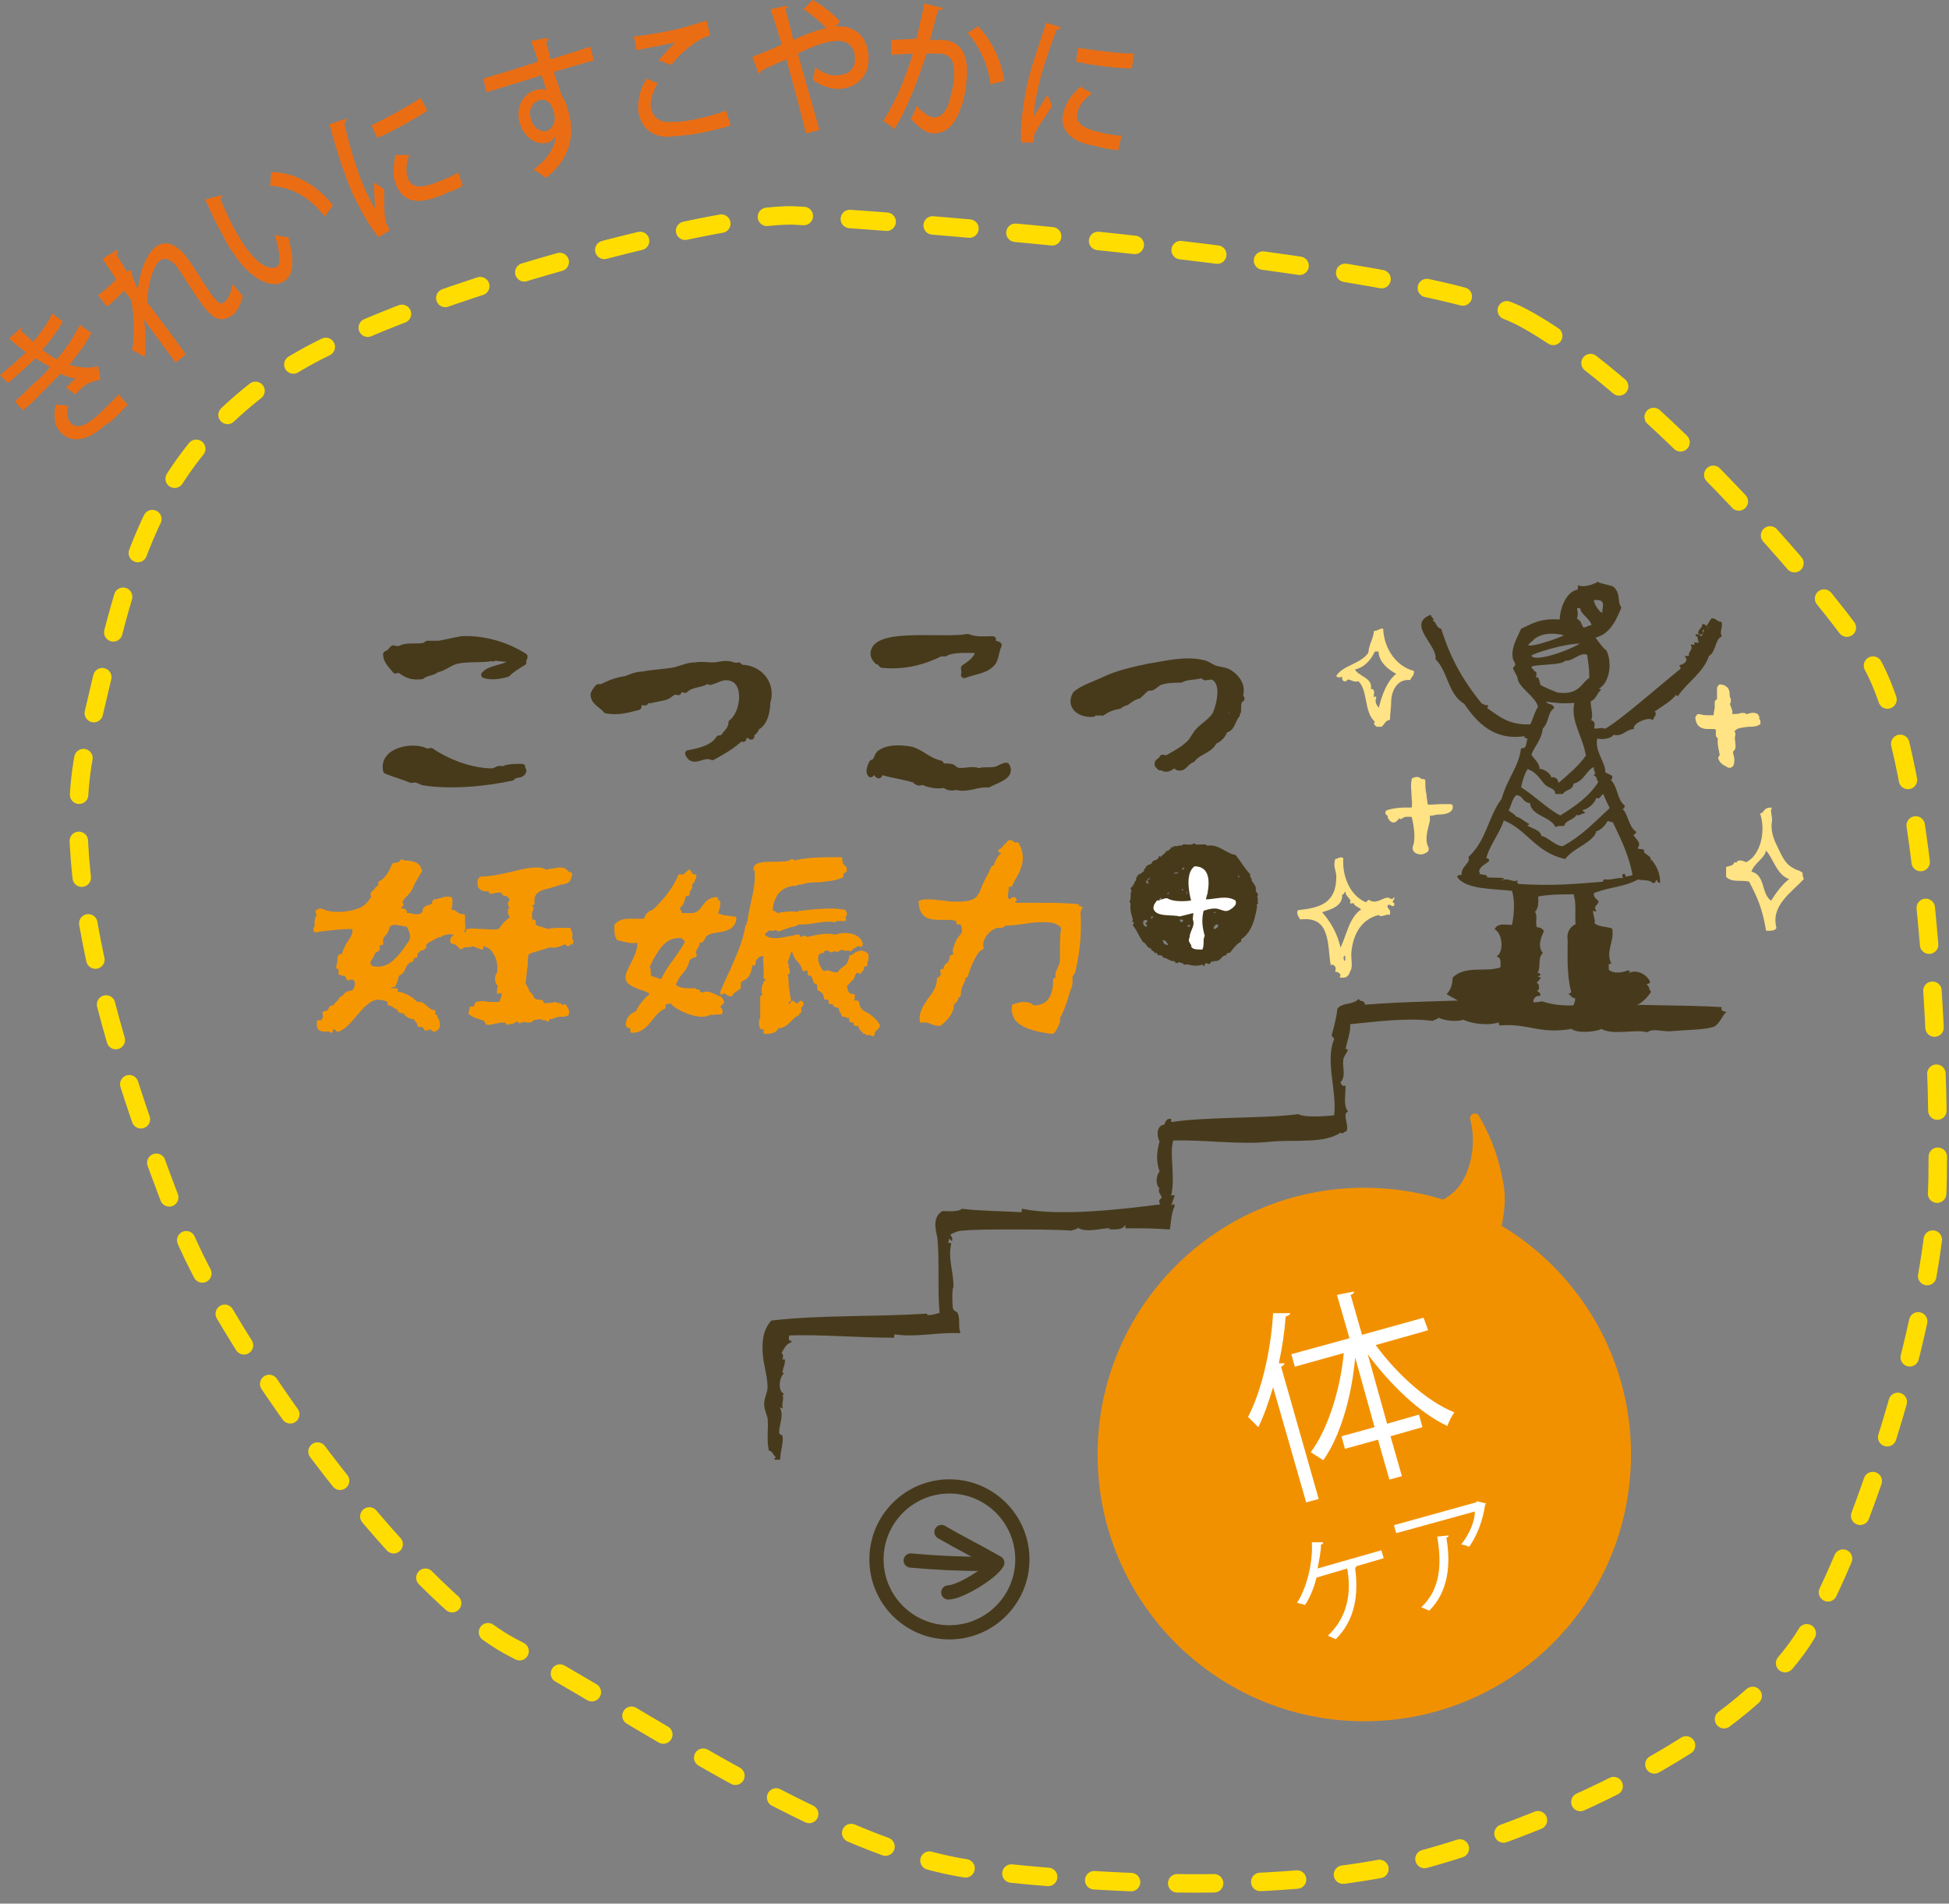 <?xml version="1.0" encoding="utf-8"?>
<!-- Generator: Adobe Illustrator 15.0.2, SVG Export Plug-In  -->
<!DOCTYPE svg PUBLIC "-//W3C//DTD SVG 1.1//EN" "http://www.w3.org/Graphics/SVG/1.1/DTD/svg11.dtd">
<svg version="1.1"
	 xmlns="http://www.w3.org/2000/svg" xmlns:xlink="http://www.w3.org/1999/xlink" xmlns:a="http://ns.adobe.com/AdobeSVGViewerExtensions/3.0/"
	 x="0px" y="0px" width="171px" height="167px" viewBox="0 0 171 167" overflow="visible" enable-background="new 0 0 171 167"
	 xml:space="preserve">
<rect x="0" y="0" width="171" height="167" fill="#808080" stroke="none"/>
<defs>
</defs>
<path fill-rule="evenodd" clip-rule="evenodd" fill="#473A1C" stroke="#473A1C" stroke-width="0.112" stroke-linecap="round" stroke-linejoin="round" stroke-miterlimit="10" d="
	M140.7,53.8c-0.3,0.2-1-0.9-0.9-1.2C141.3,52.4,140.4,53.7,140.7,53.8z M138.3,53.3c0.1,0,0.2,0,0.4,0c0,0.6,0.9,0.9,1,1.6
	c-0.4,0-0.4,0.2-0.8,0.2c-0.3-0.4-0.1-0.5-0.6-0.8C138.4,53.8,138.4,54,138.3,53.3z M134.4,56.2c0.9-1,2.6-0.6,2.9-0.5
	C137.6,55.8,132.7,57.5,134.4,56.2z M134.3,57.5c0.1-0.2,2.9-1.1,4.4-1.1C138.7,56.7,134.5,58.4,134.3,57.5z M135.1,60.1
	c0,0-0.2-1-0.3-0.5c-0.3-0.2,0.3-0.7-0.4-0.7c0.4-0.2-0.3-0.1,0-0.5c0.8-0.2,2.7-0.1,2.9-0.5c0.7,0.1,1.3-0.8,2-0.5
	c0.1,0.8,0.2,1.1,0.2,2.1c-0.7,0.4-0.9,1.6-2.9,1.3C136.4,60.7,135.3,60.3,135.1,60.1z M135.3,63.9c0.6-0.6,0.4-1.4,1-1.8
	c-0.1-0.4-0.7-0.2-0.7-0.6c0.9,0.1,1.4,0.2,2.6,0.1c-0.4,1.6,0.7,2.9,1,4.7c-0.7,1-1.6,1.7-2.5,2.5c0-0.4-0.3-0.7-0.7-0.5
	c0.2-0.2-0.4-0.8-1-0.8c0.1-0.5-0.5-0.9-0.7-1.3C134.6,65.4,135.2,64.9,135.3,63.9z M134,67.4c0.9,0.3,1.2,1,1.6,1.4
	c0.3,0.3,0.9,0.3,0.9,0.8c0.2,0,0.4,0,0.6,0c0.2-0.4,0.9-0.3,0.9-0.9c1-0.2,1.1-1.2,1.9-1.5c-0.1,0.4,0.3,0.7,0,0.8
	c0.3,0.1,0.2,0.4,0.4,0.6c-0.8,1.3-2.1,2.2-3.4,3c-1.2-0.6-2.2-1.7-3.5-2.5C133.5,68.5,133.7,67.9,134,67.4z M133,69.7
	c0.7,0,0.6,0.7,1.3,0.7c0,1.1,1.8,1.2,2.2,2.1c0.1-0.1,0.4-0.1,0.7-0.1c0.1-0.5,0.9-0.5,1.1-1c0.2,0.2,0.4-0.1,0.7-0.1
	c-0.1-0.1-0.2-0.1-0.2-0.3c0.5,0,1.2-0.7,1.2-1.1c0.4,0.3,0.4-0.3,0.7-0.3c0.2,0.5,0.4,0.9,0.6,1.3c-1.3,1.2-2.5,2.5-4.2,3.4
	c-0.8-0.1-1.4-0.9-1.9-0.9c-0.1-0.6-0.8-0.6-1.3-1c-0.1,0,0.2-0.1,0.2-0.1c0,0.1-1.2-0.9-1.1-0.5c0-0.3-0.4-0.4-0.7-0.7
	C132.6,70.5,132.6,70.1,133,69.7z M131.8,77.3c-0.2,0-0.1-0.2,0.1-0.2c-0.5-0.1-1,0-1.6-0.1c0.4-0.2-0.3-0.2-0.6-0.3
	c0.1-0.1,0.1-0.2,0-0.2c0.1-0.6,0.6-0.7,0.9-1c0-0.2-0.3-0.2-0.3,0c0.2-1.2,1.3-2.5,1.6-3.6c2.1,0.8,2.8,2.8,5.4,3.4
	c0.7-0.9,1.9-1.2,2.6-2.1c-0.3-0.2,0.3,0,0-0.3c0.4,0,0.9-0.5,1.1-0.9c0.2-0.1,0.4,0.2,0.5,0c0.6,1.3,1.4,2.7,1.8,4.8
	c-0.2,0.1-0.5,0.1-0.7,0.2c0-0.2-0.1-0.2-0.1-0.3c-0.3,0.1,0.1,0.3-0.1,0.4c-0.4-0.1-1.1,0.2-1.6,0.1c-0.1,0-0.1,0.1-0.1,0.2
	c-2.4,0.2-4.6,0.4-7.5,0.2c-0.1-0.2-0.3-0.1-0.1-0.3C132.7,77.5,132.3,77,131.8,77.3z M130.1,88.4c0.7,0.1,1.3,0.4,1.8,0.3l0.2,0.1
	c0.1-0.1,0.1-0.2,0.1-0.3c0.2,0,0.5,0,0.5,0.3c0.7-0.2,1.3-0.5,1.8-0.8c-0.1-0.3,0.1-0.7,0.6-0.7c0-0.3-0.4-0.2-0.3-0.6
	c0.2,0.5,0.3-0.6-0.1-0.4c0.1-0.2,0.3-0.3,0.4-0.5c0-0.1-0.1,0-0.3,0c0.1-0.1,0.1-0.2,0.3-0.3c0-0.1-0.2-0.1-0.3-0.1
	c0.4-0.5,0-1.3,0.5-1.8c-0.5-0.6-0.1-1.5,0.1-1.9c-0.1-0.2-0.3-0.3-0.6-0.3c-0.2-0.5,0.1-1.1-0.2-1.4c0.4-0.4,0.3-0.9,0.3-1.4
	c1-0.2,2.2-0.2,3.2-0.2c0.3,0.8,0.1,2,0.2,2.7c-0.6,0.3-0.8,0.8-0.7,1.4c0,1.3-0.1,2.9,0.3,4.5c0,0.1-0.1,0.2-0.2,0.2
	c0.2,0.1,0.2,0.3,0.5,0.3c0.2,0.3-0.2,0.7-0.1,0.9c0,0.2-0.2-0.1-0.4,0c0,0.1,0.1,0.1,0.1,0.3c0.5-0.1,0.4-0.1,0.8,0
	c0.1,0.1,0.1,0.2,0,0.3c0.3-0.3,0.5,0.1,0.8,0.1l0.3-0.1c0-0.2,0.5,0,0.7-0.1l0.2,0.2c0.7-0.3,1.6-0.9,2.7-0.6
	c0.1-0.4-0.2,0.1-0.2-0.2c0.8-0.2,1.3-0.7,1.7-1.3c-0.2-0.1-0.1-0.5-0.4-0.6c0-0.2,0.4-0.1,0.3-0.3c-0.3-0.6-1.2-1.1-1.9-0.6
	c-0.1-0.2,0.4-0.3,0-0.3c-0.5,0.2-1.3,0.3-1.7-0.1c0-0.5-0.1-0.6,0.2-0.6c-0.5-1.1,0.3-1.9,0.1-3c-0.6-0.2-1.1-0.1-1.6-0.5
	c0.2-0.1-0.1-0.7-0.1-1.2c0.1,0,0.1,0.1,0.3,0.1c-0.3-0.4,0.1-0.5,0.2-0.8c-0.1-0.2-0.5-0.3-0.4-0.8c1.6-0.6,2.6-0.5,3.9-1.2
	c0.4,0.1,1.1,0,1.3,0.3c0.3,0.1,0.1-0.3,0.5-0.3c-0.1,0.1-0.1,0.2,0.1,0.3c0-0.9-0.4-1.5-0.7-1.9c0,0.1-0.2,0.2-0.2,0.1
	c0.4-0.5-0.7-0.6-0.5-1c-0.2-0.1-0.5,0-0.6-0.2c0.5-0.5-0.3-0.8-0.4-1.3c0.1,0.1,0.2,0.1,0.3-0.1c-0.7-0.5-0.7-1.6-1.2-2
	c0.1-0.1,0.2-0.2,0.2-0.3c-0.7-0.5-0.6-1.8-1.3-2.3c0.2,0,0.2-0.1,0.2-0.3c-0.2-0.1-0.4-0.2-0.6-0.3c0-1-1-1.9-0.7-3.1
	c0.4,0.2,1.4,0,1.4-0.3c0.9,0.2,1-0.4,1.8-0.5c-0.1-0.5,1.3-1.1,1.7-0.8c0-0.2,0.4-0.4,0.1-0.7c0.7-0.5,1.5-0.9,2-1.6
	c0,0.1,0,0.2,0.1,0.2c0.7-1.1,2.2-2,2.7-3.5c0.6-0.3,0.5-1.4,1.1-1.7c-0.2-0.4,0.1-0.7,0-1.2c-0.4,0-0.4-0.3-0.8-0.3
	c-0.2,0.2-0.2,0.4-0.5,0.7c0.2,0.1,0.3-0.2,0.3,0.1c-0.5,0.2-0.2-0.3-0.6-0.3c0,0.4-0.5,0.5-0.3,0.8c0.6,0.1-0.1-0.5,0.5-0.4
	c-0.1,0.2-0.1,0.6-0.4,0.7c0-0.2-0.6-0.3-0.3-0.1c0-0.1,0-0.1,0.1-0.1c0,0.4,0,0.6,0.2,0.6c-0.1,0.1-0.3,0.2-0.5,0.1
	c0.1,0.3,0,0.2-0.3,0.2c0.3,0.4-0.4,0.7-0.1,1c-0.1,0-0.2,0-0.4,0c0.3,0.3,0,0.7-0.5,0.8c0.1,0,0.1,0.2,0.1,0.3
	c-1.4,1.1-5.6,4.8-6.7,5.3c-0.3-0.2-0.8,0.1-1-0.1c0.1-0.4,0.1-0.6-0.3-0.7c0.3-0.3,0-1.1,0-1.7c0.5-0.2,0.5-0.6,0.9-1
	c-0.1,0-0.2,0-0.2-0.1c1-0.5,1.2-2.3,0.7-3.3c-0.3-0.2-0.8-0.9-1-1.2c1.4-0.3,1.9-1.7,2.3-2.6c-0.4-0.5,0-1.2-0.7-1.8
	c-0.2-0.1-1.3-0.3-1.3-0.4c-0.5,0.3-1.4,0.5-1.7,0.3c0,0.2,0,0.3-0.1,0.4c-0.9,0.1-1.5,1.6-1.5,2.6c-1.8-0.1-2.3,0.3-3.4,0.8
	c-0.4,0.9-0.9,1.7-0.7,2.6c0.1,0.3,0.4,0.5,0,0.8c0.1,0.3,0.4,0.7,0.4,0.9c0.1,0.8,1.6,1.6,1.8,2.5c-0.4,0.7-0.4,1-0.7,1.6
	c-2,0.1-2.9-0.8-3.8-1.4c-0.2-0.2,0-0.1,0-0.3c-0.3,0.1-0.2-0.1-0.5-0.1c-1.8-2.2-2.8-4.1-3.6-6.6c-0.5-0.1-0.4-0.7-0.8-0.7
	c0.3-0.2-0.1-0.3-0.1-0.5c-2,0.8,0.7,2.6,0.5,3.8c1.1,1.1,1.1,3.1,2.5,3.9c1.1,1.6,2.6,3.3,5.4,2.8c-0.3,0.2,0.1,0.2,0.2,0.3
	c-0.2,0.3,0,0.9-0.6,0.9c-0.2,1.6-1.2,2.6-1.7,4.4c-1.2,1.6-1.3,3.6-2.9,5.1c0.2,0.6-0.7,0.8-0.6,1.6c-0.1,0-0.3,0-0.4,0.1
	c0.7,1.1,3.2,1,4.8,1.2c0.3,0.9,0.2,2.2,0,3.1c-0.6,0-1.2-0.2-1.5,0.3c0.7,0.4,0.8,2,0.2,2.4c0.4,0.1,0.3,0.6,0.3,1
	c-1.3,0.5-3.1-0.2-4.2,0.9c0,0.6-0.2,1.1-0.5,1.4c0.5,0.3,1,0.5,1.4,0.9c0.3,0,0.6,0,0.7-0.1c-0.2,0.2,0,0.5,0.3,0.5
	c0-0.1-0.1-0.2,0-0.3c0.2,0,0.2,0,0.3,0.1"/>
<path fill-rule="evenodd" clip-rule="evenodd" fill="#FFE384" stroke="#FFE384" stroke-width="0.112" stroke-linecap="round" stroke-linejoin="round" stroke-miterlimit="10" d="
	M117.8,59.3c0,0.2,0,0.5,0.3,0.4c0.2-0.4,0.6,0.2,1.1,0c0.9,0.8,0.5,2.8,1.5,3.6c-0.2,0.2,0,0.3,0.1,0.4c0.1,0,0.2,0,0.4,0
	c0.3-0.3,0.3-0.5,0.7-0.6c0-0.5,0.1-1,0.1-1.5c0-0.8,0.4-2.1,1.7-2c0.1-0.3,0.3-0.3,0.3-0.7c-1.5-0.4-2.6-1.9-2.7-3.7
	c-0.3,0-0.4,0.2-0.7,0.2c-0.1,0.8-0.4,1-0.5,1.9c-0.7,1-2.2,1.1-2.8,2C117.5,59.4,117.4,59.4,117.8,59.3z M120.6,57.1
	c0.1,0,0.2,0,0.4,0c0,0.9,0.8,1.6,1.6,2c-0.9,0.7-1.3,1.9-1.6,3.1c-0.2-0.2-0.5-0.6-0.3-1c0-0.1-0.2,0-0.2,0.1
	c-0.2,0,0.3-0.9-0.3-0.8c0.3-1-1.1-1.1-1.4-1.8C119.7,58.5,120.2,57.9,120.6,57.1z"/>
<path fill-rule="evenodd" clip-rule="evenodd" fill="#FFE384" stroke="#FFE384" stroke-width="0.112" stroke-linecap="round" stroke-linejoin="round" stroke-miterlimit="10" d="
	M123.9,70.9c-0.2,0-0.4,0-0.7,0c-0.5,0-1.1,0.1-1.4,0.2c-0.1,0-0.2,0.1-0.2,0.2c0,0.1,0.1,0.2,0.2,0.2c0,0,0,0,0,0.1
	c0,0.1,0.1,0.4,0.4,0.5c0.1,0,0.2,0,0.3-0.1l0.1-0.1c0,0,0.1-0.1,0.1-0.2c0.1,0,0.1,0.1,0.2,0.1c0.1,0,0.1-0.1,0.2-0.1
	c0-0.1,0.3-0.1,0.5-0.1c0.1,0,0.2,0,0.3,0c0.2,0.8,0.4,2,0.1,2.7c0,0.1,0,0.1,0,0.2c0.1,0.3,0.4,0.4,0.7,0.4c0.2,0,0.3-0.1,0.5-0.2
	c0.1-0.1,0.1-0.2,0.1-0.3c-0.4-0.7-0.1-1.6,0.1-2.4l0-0.1c0-0.1,0-0.1,0-0.2l0-0.1c0,0,0-0.1-0.1-0.1c0.1,0,0.1,0,0.2,0
	c0,0,0,0,0.1,0c0.1,0,0.4-0.1,0.6-0.1c0.5,0,1.1-0.1,1.2-0.5c0-0.1,0-0.2,0-0.2c0-0.1-0.1-0.1-0.2-0.1c0,0-0.1,0-0.1,0
	c-0.2,0-0.4,0-0.7,0c-0.5,0-1,0.1-1.2,0c0-0.3-0.1-0.6-0.1-0.9c-0.1-0.4-0.1-0.8-0.1-1c0-0.1,0-0.2,0-0.2c0-0.1-0.1-0.1-0.2-0.1
	c0,0,0,0-0.1,0c-0.1-0.1-0.3-0.3-0.7-0.1c-0.1,0-0.1,0.1-0.1,0.2c-0.1,0.4,0,0.9,0,1.3C123.9,70.1,124,70.5,123.9,70.9z"/>
<path fill-rule="evenodd" clip-rule="evenodd" fill="#FFE384" stroke="#FFE384" stroke-width="0.112" stroke-linecap="round" stroke-linejoin="round" stroke-miterlimit="10" d="
	M116.8,84.6c0.1-0.1,0.6,0.1,0.4,0.6c0.3,0,0.6,0.3,0.4,0.5c0.7,0.1,0.7-0.3,0.9-0.7c0.1-0.4,0-0.7,0-1.3c0.1-1.6,0.8-3.1,2.5-3.5
	c0.1,0.3,0.6-0.1,0.9,0c0.1-0.5-0.3-0.4-0.2-0.8c0.3-0.3,0.5,0.3,0.6-0.1c-0.3-0.2-0.1-0.3,0-0.5c-0.2,0.3-0.3,0-0.6,0
	c-0.5,0.1-1,0.6-1.6,0.2c-0.1,0-0.1,0.2-0.3,0.2c-1.4-0.6-2.1-2.3-2-3.9c-0.3-0.1-0.4,0.1-0.6,0.1c-0.2,0.6,0.1,1,0.1,1.5
	c0,2.4-1.5,2.8-3.4,3c-0.1,0.3,0.1,0.5,0.2,0.7C116.8,80.3,116.5,82.8,116.8,84.6z M118,84.4c-0.2-0.1-0.3-0.7,0.1-0.6
	C118,83.9,118.2,84.1,118,84.4z M117.7,78.4c0.3,0.1,0.1-0.3,0.4-0.2c0,0.5,0.6,0.6,0.4,1c0.1,0,0.3,0,0.3-0.1
	c0,0.4,0.5,0.4,0.7,0.7c-1.1,0.7-1.3,2.3-1.9,3.5c-0.3-1.4-0.9-2.4-1.7-3.3C116.9,79.7,117.8,79.4,117.7,78.4z"/>
<path fill-rule="evenodd" clip-rule="evenodd" fill="#FFE384" stroke="#FFE384" stroke-width="0.112" stroke-linecap="round" stroke-linejoin="round" stroke-miterlimit="10" d="
	M150.4,62.8C150.4,62.8,150.3,62.8,150.4,62.8l-0.5,0c-0.2,0-0.5,0-0.8-0.1c-0.1,0-0.2,0-0.2,0.1c-0.1,0.1-0.1,0.1-0.1,0.2
	c0.1,0.9,0.8,0.9,1.1,0.9l0.3,0c0.3,0,0.4,0,0.4,0.2c0,0,0,0.1,0,0.2c0,0,0,0.1,0,0.1c0,0.1,0,0.2,0.1,0.3c0,0,0,0,0.1,0
	c-0.1,0.3,0,0.9,0.1,1.3c0,0.1,0,0.1,0.1,0.2c0,0-0.1,0-0.1,0.1c0,0.1-0.1,0.1-0.1,0.2c0.1,0.3,0.3,0.5,0.5,0.6
	c0.1,0,0.1,0.1,0.2,0.1c0,0,0.1,0.1,0.2,0.1c0,0,0,0,0.1,0c0.1,0,0.1-0.1,0.2-0.1c0.2-0.4,0.1-0.8,0-1.1c0-0.1,0-0.1,0-0.2
	c0.3-0.2,0.2-0.5,0.2-0.7c0-0.2-0.1-0.4,0-0.7c0-0.1,0-0.1,0-0.2c0,0-0.1-0.1-0.1-0.1c0.2-0.4,0.6-0.4,1.3-0.5c0.3,0,0.6,0,0.8-0.1
	c0.1,0,0.1-0.1,0.2-0.1c0-0.1,0-0.1,0-0.2c0-0.1,0-0.1-0.1-0.2c0-0.1,0-0.1,0-0.2c0-0.1-0.1-0.1-0.1-0.2c-0.3-0.2-0.6-0.1-0.9,0
	c0,0-0.1,0-0.1,0c0,0-0.1-0.1-0.2-0.1c-0.1,0-0.1,0-0.2,0c-0.3,0.1-0.6,0.1-0.9,0.1c0.1-0.2,0-0.5-0.1-0.7c0-0.1-0.1-0.2-0.1-0.3
	c0.1,0,0.1-0.1,0.1-0.2c0-0.1,0-0.1,0-0.2c-0.1-0.1-0.1-0.3-0.1-0.4c0-0.3-0.1-0.7-0.7-0.8c-0.1,0-0.2,0-0.2,0.1
	c-0.1,0.1-0.1,0.1-0.1,0.2c0,0.2,0,0.4,0,0.5c0,0.2,0,0.3,0,0.5c-0.1,0-0.2,0.1-0.2,0.2c0,0.2,0,0.4,0,0.5
	C150.4,62.6,150.4,62.7,150.4,62.8z"/>
<path fill-rule="evenodd" clip-rule="evenodd" fill="#FFE384" stroke="#FFE384" stroke-width="0.112" stroke-linecap="round" stroke-linejoin="round" stroke-miterlimit="10" d="
	M158.1,76.6c-0.4-0.3-0.3-0.1-0.8-0.4c-0.8-0.4-1.1-1.3-1.5-2.1c-0.3-0.6-0.5-1.3-0.4-2c0.1-0.4-0.2-1,0-1.2c-0.7,0-0.5,0.4-0.9,0.5
	c0.5,1.6,0,3.7-1.3,4.3c-0.2-0.1-0.7-0.3-0.8,0c0.1,0,0.2,0.1,0.1,0.2c-0.1,0-0.1-0.2-0.3-0.2c-0.1,0.3-0.4,0.3-0.7,0.4
	c0,0.3,0,0.5,0,0.8c0.5,0.5,1.3,0.2,2,0.4c0.8,1.5,1.2,2.5,1.5,4.3c0.4,0,0.7,0,0.8-0.2c-0.5-2,1.3-3.1,2.4-4.3
	C158.1,76.9,158.1,76.7,158.1,76.6z M155.4,79.1c-1-0.7-0.5-2.3-1.8-2.6c0.2-0.8,1.3-1.3,1.3-2c0.7,0.6,1,2.3,2.2,2.6
	C156.5,77.5,155.9,78.3,155.4,79.1z"/>
<path fill-rule="evenodd" clip-rule="evenodd" fill="#473A1C" stroke="#473A1C" stroke-width="0.112" stroke-linecap="round" stroke-linejoin="round" stroke-miterlimit="10" d="
	M131.2,87.4c0,0.1,0,0.2,0.1,0.3c-3.9,0.2-8.1,0.2-11.6,0.5c0-0.5-0.4-0.2-0.5-0.5c-0.4,0.5-1.4,0.3-1.8,0.8
	c-0.1,0.8-0.3,1.6-0.5,2.3c0,0.2,0.2,0.1,0.2,0.4c-0.8,1.9,0.3,4.6,0,6.7c-1,0.1-2.6,0.2-3.2-0.1c-3,0.4-7.9,0.2-11.2,0.7
	c0-0.1,0-0.2,0-0.3c-0.4,0-0.4,0.3-0.5,0.5c-0.9,0.1-0.5,1.4-0.4,1.4c-0.3,1.1-0.3,1.8,0,2.7c-0.4,0.4-0.3,1.3,0,1.4
	c-0.2,0.4,0.1,0.5,0.2,0.9c-0.3,0.2-0.3,0.3-0.1,0.6c-3.1,0.4-8.9,1.1-12.2,0.4c0,0.1,0,0.3-0.1,0.3c-1.6-0.1-3.5-0.1-5.2-0.3
	c-0.3,0.3-1.3,0.2-1.7,0.2c-0.8,0.5-0.6,1.4-0.4,2.3c0.2,2,0,4.9,0.2,6.6c-0.2,0.1-1.4,0.4-1.2,0.1c-4.9,0.3-9.2,0.1-13.6,0.6
	c-0.8,0.9-0.8,2.1-0.7,3.1c0.1,0.9,0.4,1.8,0.4,2.7c0,0.5-0.3,0.9-0.3,1.5c0,0.4,0.2,0.8,0.3,1.2c0.1,0.9-0.1,1.8,0.1,2.8
	c0.4,0.1,0.4,0.6,0.8,0.7c-0.1,0-0.3,0-0.3,0.1c0.1,0,0.3,0,0.4,0c0-0.7,0.3-1.4,0.2-2c0-0.1-0.3-0.1-0.3-0.3c0-0.8,0.5-1.6,0-2.3
	c0.1,0,0.2,0,0.3,0.1c-0.1-0.7,0.3-0.9-0.2-1.2c0.1,0,0.2,0.2,0.3,0c-0.6-0.4-0.3-1.6,0-1.8c-0.3-0.1,0.2-0.8,0.1-1.2
	c-0.2,0-0.2,0.1-0.3,0c0.2-0.1,0.2-0.5,0-0.6c0.3-0.5,0.4-0.8,0.9-1c-0.4-0.1-0.2-0.4-0.2-0.6c2.9-0.1,6.1,0.2,9.2,0.2
	c0-0.1,0-0.3,0.1-0.3c1.8,0.3,3.8-0.2,5.7-0.1c-0.2-0.5,0-1.1-0.2-1.6c0-0.2-0.3-0.2-0.4-0.4c-0.1-0.1-0.1-0.9-0.1-1.3
	c0-0.4,0.1-1,0.1-0.7c0-1.5-0.5-2.4-0.2-3.8c-0.1,0-0.3,0-0.3-0.1c0.1,0,0.1-0.2,0.1-0.4c0.1,0,0.2,0.1,0.3,0.2
	c0-0.3-0.1-0.3-0.2-0.5c0.3-0.2,0.8-0.4,1.2-0.4c1.1-0.1,2.9-0.1,4-0.1c1.6,0,4.2,0,5.5,0.1c0.2-0.1,0.6-0.1,0.5-0.3
	c0.8,0.6,2.3,0,3.1,0.1c-0.1,0-0.2,0.1-0.2,0.1c0.7,0,1.1,0,1.3-0.4c0.1,0,0.1,0.1,0.1,0.3c1.8,0,2.3,0,3.8,0.1
	c0.1-0.7,0.1-1.3,0.4-2c0-0.3-0.3,0.2-0.3-0.1c0.1-0.2,0.2-0.5,0.3-0.8c-0.2,0-0.2,0.1-0.3,0c0.4-1.8-0.2-3.7,0.2-4.9
	c2.5-0.1,6,0.4,8.6,0.1c2.1-0.2,4.7,0.2,6.1-0.8c0.2,0.2,0.3-0.1,0.5-0.1c0.2-0.5-0.4-1.5,0.1-1.7c-0.4-0.5-0.2-1.4-0.2-2.2
	c-0.4,0.1-0.3-0.3-0.5-0.3c0.6-0.6,0.2-1.3,0.3-2c0-0.3,0.3-0.6,0.4-0.9c0,0-0.2,0-0.2-0.1c0.1-0.5,0.5-1.6,0.4-2.2
	c2.1-0.2,4.9-0.6,7.3-0.3c0.1-0.1,0.4-0.1,0.5-0.3c0.5,0.3,1.6,0.4,2.2,0.2c0.6,0.3,2.1,0.6,3.2,0.2c0,0.1-0.1,0.2,0,0.3
	c2.5-0.2,3.5,0.8,6.3,0.3c0.4,0.4,2.1,0.3,2.6,0c1,0.6,3,0,4,0.3c0.6-0.4,1.4,0,2.2-0.1c1-0.1,3-0.1,3.7-0.4c0.5-0.3,0.8-1.2,1-1.2
	c-0.2,0-0.5-0.1-0.4-0.4c-3.6-0.2-6.6-0.1-10-0.3l-0.2-0.2c-0.1,0.4-0.4,0.2-0.6,0.1l-0.3,0.1c-1.7,0.2-3.1,0.3-4.6-0.2
	c-0.9,0.2-1.4,0-2.2,0l-0.2-0.1c0,0,0.1,0,0.1,0c-0.3,0.3-1.8,0.2-1.9-0.3L131.2,87.4z"/>
<g>
	<g>
		<path fill="#EB6D13" d="M8,29.2c-0.4,0.9-1.2,1.9-1.9,2.8c0.7,0.2,1.7,0.4,2.5,0.1l0.2,1.2c-0.7,0.2-1.1,0.2-1.8,0.9
			c-0.1,0.1-0.3,0.3-0.4,0.4L5.8,34c0.1-0.1,0.2-0.2,0.3-0.3c0.2-0.2,0.4-0.4,0.6-0.5c-0.4,0-0.9-0.2-1.4-0.4
			c-0.6,0.6-1.2,1.2-1.7,1.7C3.2,35,2.5,35.6,2,36l-0.7-0.8c0.5-0.4,1.1-1,1.6-1.5c0.5-0.4,1.1-1,1.5-1.5c-0.3-0.2-0.9-0.5-1.3-0.8
			c-0.2,0.3-0.7,0.7-1.6,1.5c-0.3,0.3-0.6,0.5-0.8,0.7L0,32.9c0.4-0.3,0.7-0.6,1.1-0.9c0.4-0.4,0.9-0.8,1.2-1.1
			c-0.5-0.3-1-0.8-1.5-1.2l1.1-1C2,28.7,2,28.8,1.8,29c0.4,0.3,0.8,0.7,1.1,1c0.7-0.8,1.3-1.7,1.7-2.5l0.9,0.7
			c-0.4,0.8-1.1,1.7-1.8,2.5c0.5,0.3,0.9,0.7,1.3,0.8c0.8-0.9,1.5-2,2-3L8,29.2z M9.2,37.3c-1.4,1.3-2.9,1.7-3.9,0.6
			c-0.6-0.6-0.6-1.6-0.4-2.4l1.1,0.1c-0.2,0.6-0.1,1.2,0.2,1.5c0.5,0.6,1.4,0.2,2.3-0.6c0.6-0.6,1.4-1.3,1.9-1.9l0.8,0.9
			c-0.4,0.4-0.8,0.9-1.5,1.5L9.2,37.3z"/>
		<path fill="#EB6D13" d="M9,22.7l1.3-0.8c0.1,0.1,0,0.3-0.1,0.4c0.3,0.5,0.7,1.1,0.9,1.5l0.4-0.1c0.1,0.6,0.4,1.3,0.6,1.7
			c0.2-1.8,0.8-3.1,1.5-3.7c0.9-0.7,1.9-0.3,2.8,0.9c0.1,0.1,0.2,0.3,0.3,0.4c0.7,1.1,1.4,2.2,1.9,2.9c0.5,0.6,0.7,0.9,1.1,0.6
			c0.3-0.2,0.6-0.9,0.7-1.6c0.2,0.3,0.8,0.9,0.9,1.1c-0.2,0.7-0.5,1.4-1,1.7c-0.9,0.6-1.6,0.3-2.5-0.9c-0.4-0.5-2.2-3.3-2.2-3.3
			c-0.6-0.8-1.1-0.9-1.5-0.7c-0.6,0.4-1.1,1.9-1.2,3.7c1.6,2.1,3,4,3.4,4.6l-0.9,0.7l-2.8-3.8c0.2,0.9,0.2,2.2,0.1,3.3l-1.1-0.6
			c0.2-1.2,0.2-3.1-0.1-4.4c-0.2-0.3-0.4-0.5-0.6-0.8c-0.3,0.3-0.9,0.9-1.5,1.4l-0.8-1c0.7-0.5,1.3-1.1,1.6-1.4L9,22.7z"/>
		<path fill="#EB6D13" d="M19.5,17.1c0,0.1,0,0.3-0.2,0.3c0.4,0.9,0.9,2.1,1.5,3.1c1.7,3,3,3.2,3.5,2.9c0.4-0.2,0.2-1.6-0.2-2.8
			c0.3,0.1,0.9,0.2,1.2,0.2c0.6,2.3,0.4,3.4-0.4,3.9c-1.4,0.8-3.3-0.7-4.5-2.6c-0.3-0.4-0.6-0.9-0.8-1.4c-0.6-1-1.1-2.1-1.6-3.2
			L19.5,17.1z M28.5,19c-1.4-1.8-3-2.6-4.8-2.7l0.1-1.2c1.9,0,3.9,1,5.4,2.9L28.5,19z"/>
		<path fill="#EB6D13" d="M30.4,10.4c0,0.1,0,0.3-0.2,0.4c0.5,2.2,1.2,4.4,1.7,5.5c0.3,0.8,0.7,1.5,1,2c0-0.5-0.1-1.8-0.1-2.3
			l0.9,0.6c0,1.2,0,2,0.1,2.6c0,0.2,0.1,0.4,0.2,0.6c0.1,0.1,0.1,0.3,0.2,0.4l-1,0.6c-0.8-1-1.6-2.4-2.3-3.9c-0.7-1.6-1.4-3.8-2-6
			L30.4,10.4z M32.6,11c1.2-0.6,3.1-1.6,4.3-2.4l0.6,1.1c-1.2,0.8-3.2,1.9-4.4,2.4L32.6,11z M40.6,16.3c-0.4,0.2-0.7,0.4-1.1,0.5
			c-0.7,0.3-1.4,0.6-1.9,0.7c-1.5,0.4-2.4-0.2-2.8-1.2c-0.4-0.8-0.3-1.7-0.1-2.7l1.2,0c-0.3,0.8-0.3,1.5-0.1,2.1
			c0.5,1.1,1.8,0.6,3,0.1c0.5-0.2,1-0.4,1.4-0.7L40.6,16.3z"/>
		<path fill="#EB6D13" d="M42.4,6.9c0.7-0.2,4-1.2,4.8-1.5c0-0.2-0.5-1.5-0.6-1.8l1.5-0.3c0,0.1,0,0.3-0.2,0.4
			c0.1,0.3,0.3,0.9,0.4,1.5c1.4-0.4,2.8-0.9,3.5-1.1l0.3,1.2c-0.8,0.2-2.1,0.6-3.5,1c0.1,0.5,0.3,0.9,0.4,1.2
			c0.1,0.4,0.2,0.7,0.4,1.1c0.3,0.4,0.4,1,0.5,1.3c0.7,2.5-0.4,4.5-2,5.7c-0.3-0.2-0.8-0.6-1.1-0.7c1.3-1,1.9-2,2-3.1l0,0
			c-0.1,0.3-0.4,0.6-0.7,0.7c-1,0.3-2.1-0.4-2.5-1.7c-0.4-1.4,0.3-2.6,1.4-2.9c0.3-0.1,0.7-0.1,0.9,0c0,0,0-0.1,0-0.1
			c-0.1-0.2-0.2-0.7-0.4-1.2c-1.8,0.6-3.6,1.1-4.8,1.5L42.4,6.9z M48.6,9.9c-0.2-0.9-0.7-1.3-1.3-1.1c-0.6,0.2-1,0.9-0.7,1.7
			c0.2,0.7,0.8,1.1,1.4,1C48.6,11.2,48.8,10.5,48.6,9.9z"/>
		<path fill="#EB6D13" d="M57.8,5.3c0.4-0.5,1-1.2,1.5-1.6l0,0c-0.7,0.2-2.5,0.5-3.5,0.7c0-0.3-0.1-0.9-0.2-1.2
			c1.1-0.1,3.4-0.5,4.4-0.8c0.7-0.2,1.4-0.4,2-0.6l0.3,1.3c-1.4,0.4-2.9,1.9-3.4,2.6L57.8,5.3z M64.1,11c-0.9,0.3-2.2,0.6-3.4,0.8
			c-1,0.1-1.8,0.2-2.3,0.2c-1.5-0.1-2.2-1.1-2.4-2.2c-0.1-1,0.2-2,0.7-2.9l1,0.4C57.3,8,57,8.8,57.1,9.4c0.1,0.7,0.6,1.3,1.5,1.3
			c0.4,0,1,0,1.7-0.1c1.1-0.2,2.4-0.5,3.4-0.9L64.1,11z"/>
		<path fill="#EB6D13" d="M73.3,2.3l0.3,0c1.4,0,2.5,0.9,2.6,2.6c0.1,1.8-1,2.8-2.6,2.9c-0.6,0-1.5-0.2-2.3-0.8
			c0.1-0.3,0.2-0.7,0.2-1.1c0.7,0.5,1.4,0.8,1.9,0.7C74.5,6.6,75.1,6,75,5c0-0.9-0.7-1.5-1.6-1.4c-0.9,0-2.2,0.5-3.4,1.1
			c0.6,2.2,1.4,4.9,1.9,6.7l-1.2,0.3c-0.4-1.8-1.2-4.6-1.7-6.5c-0.7,0.3-1.6,0.7-2.2,1c0,0.1-0.1,0.2-0.2,0.3L66,5
			c0.7-0.3,1.8-0.7,2.6-1.1c-0.4-1.2-0.7-2.3-1-3.1l1.5-0.3c0,0.2,0,0.2-0.2,0.3c0.2,0.8,0.5,1.7,0.7,2.7c1.1-0.5,2.1-0.9,2.9-1
			c-0.5-0.6-1.4-1.3-2-1.7L71.3,0c0.8,0.4,1.9,1.3,2.4,1.9L73.3,2.3z"/>
		<path fill="#EB6D13" d="M82.7,0.7c0,0.2-0.2,0.2-0.4,0.2c-0.2,0.7-0.5,1.8-0.7,2.6c0.4,0,0.8,0,1.1,0C84.5,3.6,85,5.1,84.8,7
			c0,0.5-0.2,1.8-0.6,2.7c-0.5,1.4-1.3,2-2.3,2c-0.5,0-1.1-0.3-2-1.3c0.2-0.3,0.4-0.7,0.5-1.1c0.8,0.8,1.2,1,1.6,1
			c0.5,0,0.9-0.4,1.2-1.1c0.2-0.7,0.5-1.8,0.5-2.3c0.1-1.4-0.2-2.1-1.2-2.2c-0.3,0-0.7,0-1.2,0c-0.8,2.4-1.6,4.6-2.8,6.6l-1-0.7
			c1.2-1.9,1.9-3.7,2.6-5.9l-1.9,0.1l0-1.3l2.2-0.1c0.2-0.9,0.5-2,0.7-3.1L82.7,0.7z M86.9,7.4c-0.2-1.8-1.1-3.5-2-4.5l0.9-0.6
			c1.1,1.1,2.1,3,2.3,4.8L86.9,7.4z"/>
		<path fill="#EB6D13" d="M93.1,2.4c-0.1,0.1-0.2,0.2-0.4,0.2c-0.8,2.1-1.5,4.3-1.7,5.5c-0.2,0.8-0.3,1.6-0.3,2.1
			c0.3-0.5,1-1.5,1.2-1.9l0.4,1c-0.6,1-1.1,1.6-1.4,2.2c-0.1,0.2-0.2,0.4-0.2,0.6c0,0.2,0,0.3,0,0.4l-1.1,0
			c-0.1-1.3,0.1-2.8,0.4-4.5c0.3-1.7,1.1-3.9,1.8-6L93.1,2.4z M98.1,13.2c-0.4-0.1-0.8-0.1-1.2-0.2c-0.8-0.2-1.5-0.3-2-0.5
			c-1.4-0.5-1.9-1.6-1.6-2.6c0.2-0.9,0.7-1.6,1.5-2.3l1,0.6c-0.7,0.5-1.1,1-1.3,1.7c-0.2,1.2,1.1,1.5,2.4,1.8
			c0.5,0.1,1.1,0.2,1.5,0.2L98.1,13.2z M94.6,4.2c1.4,0.2,3.4,0.5,4.9,0.5L99.3,6c-1.4,0-3.7-0.3-4.9-0.6L94.6,4.2z"/>
	</g>
</g>
<path fill="none" stroke="#FFDD00" stroke-width="1.619" stroke-linecap="round" stroke-linejoin="round" stroke-miterlimit="10" stroke-dasharray="3.239,4.049" d="
	M133.5,27.8c9.7,5.1,25,21.9,30.3,29.7c5.2,7.8,6.4,34.9,6.2,46c-0.2,11.1-6,29.9-11.2,39.3c-5.2,9.4-22.1,17-33.5,20.2
	c-11.4,3.1-27.2,2.5-39.9,1c-12.7-1.6-30.9-14.6-40.3-19.4c-9.4-4.8-25.7-27.3-29.5-37.6C11.6,96.7,4.6,77.4,7.6,65.2
	c3.3-13.5,4.6-24.1,17-32.5c9.9-6.7,38.3-14,45-13.8C76.4,19.2,123.9,22.8,133.5,27.8z"/>
<path fill="none" d="M126.6,78c-1.8,0.2,0.3-3.5,0.6-4.1c0.6-1.7,1.7-3.4,2.2-5.2c0.5-1.6,1-3,1.5-4.6c0.5-1.8,1.6-3.7,1.4-5.7
	c-1.9-0.4-2.1-3.3-1.7-4.7c0.4-1.8,2-2.8,3.9-2.7c0.2-1.5,0.1-3.3,2.2-3.2c0.8,0.1,1.4,0.6,1.5,1.5c0.1,1-0.5,1-0.9,1.8
	c-0.8,1.2,0.5,2.8,0.7,4.1c0.1,0.9-0.3,1.4-0.5,2.2c-0.3,0.9-0.3,1.1,0.1,2c1.4,3.3,2.1,6.1,2.1,9.8c0,1.8,0.2,3.3,0.2,5.2
	c0,1.8,0.7,3.5,0.5,5.4c-2.3,0.3-4.7,0.3-7.1,0.3c-1.5,0-3-0.2-4.5-0.2c-1.2-0.1-2.5-0.6-3.6-0.5"/>
<circle fill-rule="evenodd" clip-rule="evenodd" fill="#F29100" cx="119.7" cy="127.6" r="23.4"/>
<g>
	<g>
		<path fill="#FFFFFF" d="M113.2,115.2c0,0.1-0.1,0.2-0.4,0.3c-0.1,1.4-0.3,2.7-0.6,4.1l0.5,0c0,0.1-0.1,0.2-0.3,0.3l3.3,11.6
			l-1.1,0.3l-2.9-10.1c-0.4,1.3-0.8,2.5-1.3,3.5c-0.2-0.2-0.7-0.7-0.9-0.9c1.2-2.3,2-5.8,2.2-9.1L113.2,115.2z M125.3,116.7
			l-4.6,1.3c1.9,2.6,4.6,5,6.9,5.9c-0.2,0.3-0.5,0.8-0.6,1.2c-2.4-1.1-5-3.6-7-6.3l1.7,6.1l2.8-0.8l0.3,1.1l-2.8,0.8l1,3.5l-1.1,0.3
			l-1-3.5l-2.9,0.8l-0.3-1.1l2.9-0.8l-1.7-6.1c-0.3,3.4-1.3,6.9-2.8,9c-0.3-0.2-0.8-0.5-1.1-0.7c1.5-2,2.6-5.5,2.9-8.7l-4.3,1.2
			l-0.3-1.1l5.1-1.4l-1.1-3.8l1.5-0.3c0,0.1,0,0.2-0.3,0.3l1,3.5l5.4-1.5L125.3,116.7z"/>
		<path fill="#FFFFFF" d="M121.2,136l0.2,0.7l-2.4,0.7c0,0.1-0.1,0.1-0.1,0.2c0.3,2.3,0,4.5-1.7,6.2c-0.2-0.1-0.5-0.2-0.7-0.3
			c1.7-1.6,2.1-3.7,1.7-5.9l-2.7,0.8c-0.2,0.9-0.6,1.8-1,2.4c-0.2-0.1-0.5-0.1-0.7-0.2c0.8-1.2,1.4-3.4,1.3-5.3l1,0
			c0,0.1-0.1,0.2-0.2,0.2c0,0.7-0.2,1.5-0.3,2.1L121.2,136z"/>
		<path fill="#FFFFFF" d="M130.4,131.9c0,0-0.1,0.1-0.1,0.1c-0.2,1.4-0.7,2.7-1.4,3.7c-0.2-0.1-0.5-0.2-0.7-0.2
			c0.7-0.9,1.2-2,1.2-2.9l-6.9,1.9l-0.2-0.7l7.2-2l0.1-0.1L130.4,131.9z M127.1,134.7c0,0.1-0.1,0.2-0.2,0.2
			c0.4,2.3,0.2,4.7-1.5,6.4c-0.2-0.1-0.5-0.2-0.7-0.3c1.7-1.6,1.8-3.8,1.4-6.2L127.1,134.7z"/>
	</g>
</g>
<path fill-rule="evenodd" clip-rule="evenodd" fill="#F29100" stroke="#F29100" stroke-width="0.832" stroke-linecap="round" stroke-linejoin="round" stroke-miterlimit="10" d="
	M125.7,106.2c1.5-0.7,2.5-1.4,3.1-2.6c0.8-1.5,1.1-3.6,0.6-5.5c1.2,2.1,1.7,3.7,2.1,5.8c0.5,2.8-0.9,5.1-0.6,7.6"/>
<path fill-rule="evenodd" clip-rule="evenodd" fill="none" stroke="#473A1C" stroke-width="1.248" stroke-linecap="round" stroke-linejoin="round" stroke-miterlimit="10" d="
	M82.6,134.4c1.9,1.1,2.8,1.5,4.9,2.7c-0.5,0.9-3.3,2.6-4.3,2.6"/>
<path fill-rule="evenodd" clip-rule="evenodd" fill="none" stroke="#473A1C" stroke-width="1.248" stroke-linecap="round" stroke-linejoin="round" stroke-miterlimit="10" d="
	M79.9,136.9c2.2,0.2,4.3,0.3,6.6,0.3c0.3,0,0.3,0-0.1,0"/>
<circle fill-rule="evenodd" clip-rule="evenodd" fill="none" stroke="#473A1C" stroke-width="1.248" stroke-linecap="round" stroke-linejoin="round" stroke-miterlimit="10" cx="83.3" cy="136.8" r="6.4"/>
<rect id="_x3C_スライス_x3E__18_" fill="none" width="171" height="167"/>
<path fill-rule="evenodd" clip-rule="evenodd" fill="#473A1B" stroke="#473A1B" stroke-width="0.576" stroke-linecap="round" stroke-linejoin="round" stroke-miterlimit="10" d="
	M65.2,64.8c-0.1,0-0.1-0.1-0.2-0.1c-0.7,0.7-1.6,1.2-2.5,1.7c-0.8-0.4-1.7,0.7-2.1-0.3c1.1-0.2,2.2-0.5,2.7-1.3
	c0.2,0.1,0.2-0.1,0.4-0.1c0.2-0.4,0.7-0.7,0.7-1.3c1.1-0.8,1.5-3.8-0.3-4c-0.6-0.1-1.1,0.3-1.6,0.4c-0.1,0,0-0.2-0.2-0.2
	c-0.4,0.5-1.4,0.3-2,0.9c-0.2-0.1-0.6-0.1-0.6,0.2c-0.5-0.2-0.7,0.3-1.1,0.4c-0.2,0.1-1,0.2-1.3,0.3c-0.2,0-0.8,0-0.5,0.2
	c-0.3,0-0.4-0.1-0.7,0.2C56,62,56,62,56,62c-0.8,0.2-1.7,0.5-2.8,0.3c-0.4-0.5-1.1-0.7-1.1-1.4c0.1-0.2,0.2-0.4,0.4-0.6
	c0.1,0,0.2,0,0.3,0c0.6-0.3,1.3-0.6,2.1-0.7c0.5-0.2,1-0.4,1.5-0.4c1-0.2,2-0.2,2.9-0.4c0.7-0.2,1.1-0.4,1.7-0.4c0.5-0.1,1,0,1.5,0
	c0.6,0,0.9-0.2,1.5-0.1c0.2,0,0.4,0.2,0.8,0.1c0.1,0.1,0.1,0.1,0.2,0.2c1.7,0,2.8,1.5,2.3,3c0,0.7-0.2,1.9-1,2.2
	c0.1,0.3-0.5,0.5-0.4,0.8C65.6,64.3,65.2,64.5,65.2,64.8z M63.3,58.8c0.4,0.1,0.9,0.1,1.2-0.1c-0.5-0.2-0.7,0-1.2-0.2
	C63.3,58.7,63.3,58.6,63.3,58.8z M59.4,60c0.2,0.1,0.3,0,0.4-0.1c0-0.1-0.1-0.2-0.2-0.2C59.7,60,59.4,59.8,59.4,60z M58.9,60
	c0.1,0,0.1,0.1,0.1,0.2c0.3,0,0.4-0.1,0.4-0.3C59.2,59.9,58.9,59.8,58.9,60z M56.7,60.8c0.3,0,0.5,0,0.5-0.2
	C57,60.7,56.7,60.7,56.7,60.8z M55.9,61.6c0.2,0,0.6-0.1,0.3-0.2C56.2,61.5,55.8,61.4,55.9,61.6z M55.6,61.6c-0.1,0-0.2-0.1-0.3-0.1
	c0,0.1,0,0.1,0,0.2C55.4,61.7,55.5,61.6,55.6,61.6z M54.3,61.8c0.2,0.1,0.7,0.1,0.7-0.2C54.7,61.7,54.6,61.7,54.3,61.8z"/>
<path fill-rule="evenodd" clip-rule="evenodd" fill="#473A1B" stroke="#473A1B" stroke-width="0.576" stroke-linecap="round" stroke-linejoin="round" stroke-miterlimit="10" d="
	M103.4,67.3c-0.2,0,0-0.1-0.1-0.3c-0.5,0.1-0.7,0.5-1.1,0.4c-0.2,0-0.2-0.3-0.4-0.1c-0.1,0,0-0.2-0.2-0.2c-0.1-0.3,0.3-0.3,0.4-0.6
	c0.1,0,0.2,0,0.3,0.1c0.7-0.4,1.5-0.8,2.1-1.4c0.3-0.3,0.5-0.8,0.8-1.1c0.5-0.5,1.2-0.9,1.5-1.5c0.4-1,0.8-2.9-0.4-3.3
	c-0.1,0.1-0.4,0-0.5,0.1c-0.2,0-0.2-0.2-0.4-0.2c-0.6,0.2-1.3,0.1-1.8,0.4c-0.5,0-1.2,0-1.8,0.2c-0.3,0.1-0.5,0.4-0.8,0.5
	c-0.1,0-0.2,0-0.3,0c-0.2,0.1-0.5,0.4-0.7,0.6c-0.1,0.1-0.2-0.2-0.1,0.1c-0.4,0.1-0.7,0.3-1.1,0.6c-0.1,0-0.1,0-0.1-0.1
	c-0.1,0.3-0.4,0.2-0.5,0.4c-0.6,0.1-1.1,0.3-1.5,0.6c-0.2-0.1-0.6,0.1-0.4-0.1c-0.2,0.1-0.3,0-0.4,0.2c-1.2,0.1-2.1-0.7-1.5-1.7
	c0.6-0.5,1.5-0.8,2.4-1.2c1.2-0.6,2.6-0.9,4-1.2c1.4-0.2,3.1-0.7,4.8-0.3c0.4,0.1,0.7,0.4,1.1,0.5c0.4,0.1,0.7,0.1,1.1,0.3
	c0.8,0.5,1.3,1.3,0.9,2.2c0,0.2,0.2-0.1,0.2,0.1c-0.3,0.1-0.3,0.6-0.3,1.1c-0.1,0.1-0.1,0-0.2,0c0.1,0.2-0.2,0.3,0.1,0.3
	c-0.4,0.4-0.4,1.3-1.1,1.3c0,0.4-0.5,0.9-0.9,1c-0.3,0.8-1.4,0.9-1.9,1.6C103.9,66.9,103.9,67.4,103.4,67.3z M98.2,59.9
	c0.3-0.2,0.8-0.1,1-0.4C99,59.4,98,59.6,98.2,59.9z M100.7,60c0-0.1,0.3,0,0.3-0.2C100.8,59.8,100.5,59.9,100.7,60z M96.8,60.3
	c0.1-0.2,0.4-0.1,0.6-0.2c0-0.1-0.1-0.2-0.2-0.2C97.2,60.1,96.7,60.2,96.8,60.3z M96.5,61.7c0,0.3-0.5,0.2-0.8,0.4
	c1.4,0.1,2.4-0.6,3.2-1.2C97.9,61.1,97.5,61.6,96.5,61.7z M108,62.3c0-0.2,0-0.3,0.1-0.4c-0.1,0-0.2,0-0.2,0.1
	C108,61.9,107.7,62.3,108,62.3z M107.7,62.6c0.3,0.1,0.3-0.4,0.2-0.2C107.8,62.5,107.6,62.5,107.7,62.6z M106.8,64.2
	c0.2-0.3,0.8-0.6,0.7-1C107.2,63.3,106.8,63.8,106.8,64.2z"/>
<path fill-rule="evenodd" clip-rule="evenodd" fill="#473A1B" stroke="#473A1B" stroke-width="0.576" stroke-linecap="round" stroke-linejoin="round" stroke-miterlimit="10" d="
	M87.1,56.1c0,0.1-0.1,0.1-0.1,0.3c0.2,0.1,0.5,0.1,0.6,0.2c-0.3,0.6-0.2,1.3-0.7,1.7c-0.5,0.5-1.5,0.6-2.3,0.9c0.1-0.3,0-0.3,0-0.6
	c0.6-0.4,1.2-0.8,1.3-1.6c-1,0-2.4-0.1-3,0.3c-0.1,0-0.3,0-0.4,0c-1.4,0.7-3.1,1.2-5.1,1c-0.1-0.1-0.4-0.5-0.4-0.3
	c-0.3-0.3-0.4-0.6-0.3-0.9c0.5-1.7,6.2-0.8,8.2-1.2C85.6,56.2,86.4,56.1,87.1,56.1z"/>
<path fill-rule="evenodd" clip-rule="evenodd" fill="#473A1B" stroke="#473A1B" stroke-width="0.576" stroke-linecap="round" stroke-linejoin="round" stroke-miterlimit="10" d="
	M34.7,58.8c-0.3-0.4-0.8-0.8-0.8-1.4c0.3-0.1,0.4-0.3,0.6-0.5c0.1,0.1,0.3,0,0.5,0.1c0.6-0.4,1.4-0.2,2.1-0.3c0.1,0,0.3-0.1,0.4-0.2
	c0.3,0,0.7,0,1,0c0.6-0.1,1.4-0.3,2-0.4c2.1-0.1,4.1,0.6,5.5,1.5c0,0.2-0.2,0.3-0.1,0.5c-0.5,0.3-1,0.6-1.4,1
	c-0.7,0.2-1.4,0.3-2,0.1c0.6-0.7,2.1-0.5,2.5-1.3c-0.5-0.2-1.1-0.1-1.8-0.3c0,0,0,0,0.1,0.1c0,0.1-0.1,0-0.1,0c-1,0.2-2.4,0-3.3,0.3
	c-0.6,0.2-1,0.6-1.6,0.7c-0.3,0.3-1,0.3-1.3,0.6c-0.9,0.1-1.3-0.1-2-0.6C34.8,58.7,34.8,58.8,34.7,58.8z M38.2,56.9
	c-0.1,0-0.3-0.1-0.3,0.1C37.9,57,38.2,57,38.2,56.9z"/>
<path fill-rule="evenodd" clip-rule="evenodd" fill="#473A1B" stroke="#473A1B" stroke-width="0.576" stroke-linecap="round" stroke-linejoin="round" stroke-miterlimit="10" d="
	M45.8,67.3c-0.2,0.3-1,0.4-1.2,0.5c0.4,0.2,0.8-0.4,1.3-0.2c-0.1,0.5-0.7,0.2-1,0.6c-2.3,0.5-5.4,0.8-7.8,0.4
	c-0.4-0.2-0.7-0.3-1-0.2c-0.7-0.3-1.5-0.5-2.2-0.8c-0.4-1.8,2.5-2.3,3.6-1.6c0.1,0,0.2-0.1,0.3-0.1c1.5,1,3.5,1.8,5.5,1.8
	c0.1-0.1,0.3-0.1,0.4-0.2c0.1,0,0.3-0.1,0.3,0.1C44.4,67.3,45.1,67.3,45.8,67.3z"/>
<path fill-rule="evenodd" clip-rule="evenodd" fill="#473A1B" stroke="#473A1B" stroke-width="0.576" stroke-linecap="round" stroke-linejoin="round" stroke-miterlimit="10" d="
	M77.4,67.7c-0.2,0-0.2,0.2-0.3,0.3c-0.2-0.1-0.2-0.3-0.4-0.4c0-0.2,0.1-0.3,0.1-0.5c-0.4,0.2-0.2,0.4-0.4,0.8
	c-0.2-0.2,0-0.7,0.1-0.9c0-0.1,0.2-0.1,0.3-0.2c0.2-0.3,0.2-0.5,0.4-0.7c0.7-0.5,1.7-0.5,2.8-0.3c0.9,0.3,1.5,1,2.5,1.2
	c0.1,0.4,0.6,0.2,0.9,0.3c0.2,0,0.3,0.2,0.5,0.3c0.6,0.2,1.4-0.2,2,0.1c0.3-0.2,1.1,0,1.6-0.2c0.3-0.1,0.5-0.3,0.8-0.3
	c0.5,0.9-0.9,1.2-1.6,1.6c-0.9-0.1-1.9,0.5-2.8,0.2c-0.3,0.1-0.8,0.1-1-0.2c-0.5,0.2-1.6,0-2-0.3c-0.2,0.3-0.6,0-0.6-0.1
	C79.4,68.1,78.4,68,77.4,67.7z"/>
<g>
	<g>
		<g>
			<path fill-rule="evenodd" clip-rule="evenodd" fill="#473A1B" d="M102.4,74.6c0.1,0.1-0.1,0.1,0,0.1c0.1-0.1,0.3-0.2,0.4-0.4
				c0.1,0,0.2,0.1,0.2-0.1c0.3,0.1,0.5-0.1,0.7,0c0-0.2,0.4-0.1,0.7-0.1c0.2,0,0.3-0.1,0.4-0.1c0.1,0,0.1,0.1,0.2,0.1
				c0.3,0,0.9-0.1,0.9,0.1c1-0.2,1.7,0.7,2.5,0.8c0.5,0.6,0.8,1.2,1.3,1.7c-0.1,0.3,0.2,0.3,0.1,0.6c0,0,0,0,0-0.1
				c0.1,0.2,0.3,0.4,0.4,0.7c-0.1,0.3,0.1,0.4,0.2,0.6c0,0-0.1,0.1-0.1,0.1c0.1,0.3,0,0.5,0.1,0.7c-0.1-0.1-0.2,0.2-0.1,0.2
				c-0.2,1.2-0.5,2.3-1.4,2.9c0,0.1,0,0.1,0,0.2c-0.4,0.2-0.7,0.6-1,1c-0.3-0.1-0.3,0.3-0.5,0.3c0,0,0.1,0,0.1-0.1
				c-0.4,0.1-0.4,0.6-1,0.5c0,0.1-0.1,0.1-0.2,0c0,0.1-0.2,0.4-0.4,0.2c-0.1,0-0.2,0-0.2,0.2c-0.1,0-0.2,0.1-0.2-0.1
				c-0.4,0.2-1,0.1-1.3,0c-0.2,0-0.4,0.1-0.4-0.1c-0.2,0-0.3-0.1-0.4-0.1c0,0,0,0.1-0.1,0.1c0-0.1-0.1,0-0.2,0
				c0.1-0.1,0-0.1-0.1-0.2c-0.3,0.1-0.6-0.3-1-0.3c0.1-0.2-0.2-0.2-0.4-0.2c0-0.1-0.1-0.1-0.1-0.2c-0.1,0-0.1,0-0.2,0
				c0-0.2-0.4-0.2-0.3-0.4c-0.4,0-0.4-0.5-0.8-0.6c0,0,0-0.1,0-0.1c-0.3-0.4-0.5-1-0.8-1.3c0-0.1,0-0.1,0.1-0.2
				c0-0.1-0.1-0.1-0.2-0.2c0,0,0.1,0,0.1-0.1c-0.1-0.4-0.3-0.9-0.2-1.4c0-0.1-0.1-0.1-0.1-0.2c0.2-0.3,0-0.7,0.2-1
				c0,0-0.1,0-0.1-0.1c0-0.1,0.1-0.3,0.2-0.2c0-0.1-0.1-0.2,0.1-0.2c0-0.2,0.1-0.3,0.2-0.4c-0.1-0.2,0.1-0.3,0.2-0.5
				c0.2,0,0.3-0.2,0.5-0.3c-0.1-0.1,0-0.1,0-0.2c0,0,0.1,0,0.1,0c0-0.4,0.6-0.3,0.6-0.6c0.2-0.2,0.5-0.1,0.6-0.5
				c0.1,0,0.1,0.1,0.2,0.1c-0.1-0.1-0.1,0,0-0.1C102.3,74.8,102.3,74.7,102.4,74.6z M103.7,76.3c0.2,0,0.3-0.2,0.1-0.2
				C103.9,76.2,103.7,76.1,103.7,76.3z M103,76.6c0.1,0.1,0.5,0,0.3-0.1C103.3,76.6,103.1,76.5,103,76.6z M108.7,77
				c0.1-0.1,0-0.2-0.1-0.2C108.6,76.9,108.7,76.9,108.7,77C108.7,77,108.7,77,108.7,77z M104.8,77.2
				C104.8,77.1,104.9,77.1,104.8,77.2c0-0.2-0.1-0.2-0.2-0.2C104.6,77.1,104.8,77,104.8,77.2z M100.7,77.1c0,0.1-0.1,0.2-0.2,0.3
				c0.2,0,0.1,0.2,0.3,0.1c-0.1-0.1-0.1-0.1-0.1-0.3c0.1,0,0.1-0.1,0.2-0.1c0-0.1-0.1-0.1-0.1-0.2C100.9,77.1,100.8,77.1,100.7,77.1
				z M105.6,77.9c0,0,0.1,0,0.1,0c-0.1,0.2,0.1,0.3,0.1,0.5c0.1,0,0.1,0,0.2,0c0-0.1-0.1-0.2-0.1-0.2c0.1-0.1,0-0.5-0.1-0.6
				C105.7,77.7,105.5,77.8,105.6,77.9z M104.4,77.7C104.4,77.7,104.4,77.8,104.4,77.7c0.2,0.1,0.1,0,0.1-0.1
				C104.4,77.7,104.4,77.7,104.4,77.7z M103.8,78.1c0-0.1,0-0.1-0.1-0.1C103.7,78.1,103.7,78.2,103.8,78.1z M104.1,78.4
				c0.1,0,0.1-0.1,0-0.2C104.1,78.3,104.1,78.4,104.1,78.4z M102.4,78.4c0.1,0.1,0.1,0,0.2-0.1C102.5,78.3,102.5,78.3,102.4,78.4z
				 M101.7,78.9c0.1,0.1,0.1,0,0.2,0.1c0.1-0.1,0-0.1,0-0.2C101.8,78.7,101.8,78.8,101.7,78.9z M104.9,79.2c0,0.1,0.1,0.1,0.1,0.1
				c0-0.1,0-0.1,0-0.2C105,79.1,105,79.2,104.9,79.2z M102.1,80c0,0.1,0,0.1,0,0.1c0.1,0,0.2,0.1,0.3,0
				C102.4,80,102.2,79.9,102.1,80z M106.5,80.1c0.1,0,0.1,0,0.2-0.1C106.6,80,106.5,80,106.5,80.1z M101,80.6c0.1,0,0.1-0.1,0.2-0.2
				c-0.1,0-0.1,0-0.2,0C101,80.5,101,80.5,101,80.6z M103.5,80.7c0,0.1,0.1,0.1,0.1,0.2c0.1,0,0.1,0,0.2-0.1c0,0,0,0,0-0.1
				C103.6,80.7,103.6,80.6,103.5,80.7C103.6,80.6,103.5,80.7,103.5,80.7z M100.6,81.3c0-0.1,0-0.1,0.1-0.1c-0.1,0-0.1-0.1-0.2-0.2
				c0-0.1,0.2-0.1,0.2-0.2c0,0-0.1,0-0.1-0.1c-0.1,0-0.1,0.1-0.2,0C100.2,80.9,100.3,81.3,100.6,81.3z M106.5,81.3
				c0,0.1,0,0.1,0,0.2c0.2,0,0.4-0.2,0.4-0.3c0,0.2,0-0.1-0.1-0.1c0,0-0.1,0-0.1,0C106.7,81.1,106.6,81.2,106.5,81.3z M104.2,81.2
				c0,0.1,0,0.1,0.1,0.1c0,0,0,0,0.1,0c0,0,0-0.2,0-0.2C104.3,81.2,104.2,81.1,104.2,81.2z M102.5,82.9c-0.1-0.2-0.3-0.5-0.5-0.4
				C102.1,82.7,102.1,82.9,102.5,82.9z"/>
		</g>
	</g>
</g>
<g>
	<g>
		<path fill-rule="evenodd" clip-rule="evenodd" fill="#F79700" d="M95,79.6c-0.1,0-0.1-0.1-0.2-0.1c0,0-0.1,0-0.1,0
			c0-0.1-0.1-0.2-0.2-0.2c-1.3-0.1-2.6-0.1-3.7-0.1l-1.7,0c0,0,0-0.1,0-0.1c0,0,0-0.1,0.1-0.1c0-0.1,0-0.2-0.2-0.3
			c-0.1,0-0.2,0-0.3,0.1c-0.1,0.1-0.1,0.1-0.1,0.1c-0.2-0.1-0.2-0.3-0.1-0.8c0-0.1,0-0.2,0-0.3l0.1,0c0.1,0,0.2,0,0.2-0.1
			c0.1-0.2,0.2-0.3,0.2-0.4c0.6-1,1.1-2,0.4-3.3c0-0.1-0.1-0.1-0.2-0.1c-0.1,0-0.1,0-0.2,0c-0.1-0.1-0.2-0.2-0.4-0.2
			c-0.1,0-0.1,0-0.2,0.1c-0.1,0.1-0.1,0.2-0.2,0.2c-0.2,0.2-0.3,0.4-0.5,0.5c-0.1,0-0.1,0.1-0.1,0.2c0,0.1,0.1,0.1,0.2,0.1
			c0,0,0.1,0,0.1,0c-0.3,0.2-0.6,0.7-0.7,1.1c-0.1,0-0.1,0.1-0.2,0.1c-0.2,0.4-0.3,0.7-0.5,1c-0.2,0.4-0.4,0.8-0.6,1.4
			c-0.1,0-0.1,0-0.1,0.1c-0.2,0.4-0.8,0.6-1.7,0.6c-0.4,0-0.9,0-1.3-0.1c-0.4,0-0.8-0.1-1.2-0.1c-0.4,0-0.7,0-0.9,0.1
			c-0.1,0-0.1,0.1-0.1,0.2c0.1,1.4,1,1.5,1.9,1.5l0.6,0c0.2,0,0.5,0,0.8,0.1c0,0.1,0,0.1,0,0.2c0,0.1,0.2,0.1,0.2,0.1c0,0,0,0,0.1,0
			c0.2,0,0.2,0.5,0.2,0.7c-0.5,0.6-0.6,0.8-0.8,1.5l0,0.1c0,0.1,0,0.1,0,0.2c0,0,0.1,0.1,0.1,0.1c0,0,0,0,0,0
			c-0.1,0-0.3,0.1-0.4,0.2c0,0.1,0,0.1,0,0.2c0,0.1-0.1,0.1-0.1,0.3c-0.2,0.1-0.4,0.3-0.4,0.5c0,0,0,0,0,0.1c0,0,0,0-0.1,0h0
			c-0.1,0-0.1,0-0.2,0.1c0,0.1,0,0.1,0,0.2c0.1,0.1,0,0.2,0,0.3c0,0,0,0-0.1,0.1c-0.1,0-0.2,0.1-0.2,0.2c0,0.6-0.3,1.1-0.7,1.6
			c-0.4,0.6-0.9,1.2-0.8,2.1c0,0.1,0,0.1,0.1,0.1c0.1,0,0.1,0,0.2,0c0.2,0,0.4,0,0.6,0.1c0.2,0.1,0.5,0.2,0.8,0.2c0,0,0.1,0,0.1,0
			c0.4-0.3,1.2-1,1.2-1.9c0.2-0.1,0.4-0.4,0.4-0.6c0.1,0,0.2-0.1,0.2-0.2c0,0,0,0,0-0.1c0-0.3,0.1-0.6,0.2-0.8
			c0.1-0.2,0.2-0.4,0.2-0.6c0,0,0,0,0,0c0.1,0,0.1-0.1,0.2-0.1c0.3-1,0.8-2.2,1.3-2.4c0.1,0,0.1-0.2,0.1-0.2
			c-0.2-0.5,0.4-1.5,1.2-1.7c0,0,0.1,0,0.1,0c0.2,0,0.5,0,0.6-0.2c0.6,0,1.3-0.1,2-0.2c0.5-0.1,1-0.1,1.5-0.1c0.7,0,1.2,0.2,1.4,0.5
			c-0.1,0.6-0.1,1.2-0.1,1.8c0,0.4,0,0.7,0,1c0,0.2-0.1,0.5-0.2,0.7c-0.1,0.2-0.2,0.4-0.2,0.5c0,0.1,0,0.3,0,0.4c0,0,0,0-0.1,0
			c-0.1,0-0.1,0.1-0.1,0.2c0,1.5-0.6,2.2-1.7,2.2c-0.2-0.2-0.5-0.3-0.9-0.3c-0.3,0-0.6,0.1-0.9,0.2c-0.1,0-0.1,0.1-0.1,0.1
			c-0.1,0.4,0,0.8,0.2,1.2c0.5,0.7,1.6,1.1,3.3,1.3c0,0,0,0,0,0c0.1,0,0.1,0,0.2-0.1l0.1-0.1c0.2-0.4,0.5-0.8,0.4-1.2
			c0.3-0.5,0.5-1.1,0.7-1.7c0.1-0.4,0.2-0.7,0.3-0.9c0.1-0.3,0.1-0.5,0.1-0.7c0-0.1,0-0.2,0-0.3c0-0.1,0.1-0.1,0.1-0.2
			c0.1-0.1,0.2-0.3,0.2-0.5c0.4-1.8,0.5-3.3,0.4-5C95,79.6,95,79.6,95,79.6z"/>
		<path fill-rule="evenodd" clip-rule="evenodd" fill="#F79700" d="M50.2,81.8c0-0.1-0.1-0.1-0.1-0.2c0,0,0-0.1,0-0.1
			c0-0.1-0.1-0.1-0.2-0.1c-0.3,0-0.6,0-0.8,0c-0.3,0-0.6,0-1.1,0.1c-0.1-0.1-0.3-0.1-0.5-0.2c-0.2,0-0.4-0.1-0.5-0.2
			c0,0,0-0.1,0-0.2c0-0.1,0-0.2-0.1-0.2c-0.1,0-0.2-0.1-0.2,0c0,0,0,0,0,0c0-0.4-0.1-0.6,0.1-0.9c0-0.1,0-0.1,0-0.2
			c0-0.1-0.1-0.1-0.1-0.1c0,0,0-0.1,0-0.1c0,0,0,0,0,0c0,0,0.1,0,0.1,0c0.1,0,0.1-0.1,0.1-0.2c-0.1-0.9,0.5-1.1,1.4-1.3
			c0.3-0.1,0.7-0.2,0.9-0.3c0,0,0,0,0,0c0.3,0,0.6-0.1,0.8-0.3c0.1-0.2,0.2-0.4,0.2-0.6c0-0.1-0.1-0.2-0.2-0.2c0,0,0,0-0.1,0
			c-0.2-0.3-0.4-0.4-0.8-0.4c-0.2,0-0.5,0.1-0.7,0.1c-0.2,0-0.3,0.1-0.5,0.1c-0.2-0.2-0.7-0.2-0.8-0.2l0,0c-0.7,0-1.5,0.2-2.3,0.4
			c-0.9,0.2-1.8,0.4-2.6,0.4c-0.1,0-0.2,0.1-0.2,0.2c0,0,0,0,0,0c0,0,0,0,0,0c-0.1,0-0.1,0.1-0.1,0.2c0,0.3,0,0.5,0.1,0.6
			c0.2,0.3,0.6,0.3,0.8,0.3c0,0,0.1,0,0.1,0c0,0,0,0,0,0.1c0,0.1,0.1,0.1,0.2,0.1l0.1,0c0.3-0.1,0.6-0.1,0.8-0.1
			c0,0.1,0,0.1,0.1,0.2c0,0,0.1,0.1,0.2,0.1c0.2,0,0.4,0.2,0.4,0.4c-0.1,0.1-0.2,0.2-0.1,0.4c0,0.1,0,0.1,0.1,0.2c0,0,0,0.1-0.1,0.1
			c-0.1,0.4,0,0.6,0.1,0.7c0,0,0,0.1,0,0.1c-0.3,0.2-0.6,0.5-0.8,0.8c-0.1,0.1-0.1,0.2-0.2,0.2c-0.5,0.1-0.9,0-1.4,0
			c-0.4,0-0.9-0.1-1.3,0c-0.1,0-0.1,0-0.1,0.1c0,0.1-0.1,0.2-0.1,0.2l-0.1,0c0.2-0.3,0.1-0.7,0.1-1c0-0.1,0-0.2,0-0.3
			c0-0.1,0-0.1,0-0.2c0-0.1-0.1-0.1-0.2-0.1c-0.2,0-0.4-0.1-0.5-0.2c-0.1-0.1-0.3-0.2-0.5-0.2c0.1-0.3,0.1-0.7,0.1-0.9
			c0-0.1-0.1-0.1-0.1-0.2c-0.4-0.1-0.7,0-1,0.1c-0.1,0-0.3,0.1-0.4,0.1l-0.1,0c-0.1,0-0.1,0-0.1,0.1c0,0-0.1,0.1-0.1,0.2
			c0,0.1,0,0.1-0.3,0.2c-0.1,0-0.3,0.1-0.4,0.2c0,0-0.1,0.1-0.1,0.1c0,0.3-0.1,0.5-0.5,0.5c-0.2,0-0.4,0-0.6-0.1c-0.1,0-0.2,0-0.3,0
			c0-0.1,0-0.2-0.1-0.3c-0.1-0.1-0.2-0.1-0.3-0.1c0,0,0,0-0.1,0c0,0,0-0.1,0-0.1c0.1,0,0.2-0.2,0.2-0.2c0-0.1,0-0.2-0.1-0.2
			c0,0,0-0.1,0.1-0.2c0-0.1,0.1-0.1,0.1-0.2c0.5-0.4,0.7-0.8,0.9-1.3c0.2-0.3,0.3-0.6,0.6-1c0-0.1,0.1-0.1,0-0.2
			c-0.2-0.7-0.7-0.7-1.2-0.8c-0.2,0-0.3,0-0.5-0.1c-0.1,0-0.2,0-0.2,0.1c-0.1,0.1-0.2,0.2-0.5,0.2c-0.1,0-0.1,0-0.2,0.1
			c-0.3,0.8-0.7,1.3-1.1,1.5c-0.1,0-0.1,0.1-0.1,0.2c0,0.1,0,0.2-0.2,0.3c-0.1,0.1-0.2,0.2-0.2,0.3c-0.1,0-0.2,0.1-0.3,0.3
			c0,0.1,0,0.2,0.1,0.2c-0.3,0.6-0.8,1-1.2,1.1c-0.5,0.2-1.1,0.3-1.8,0.3c-0.5,0-1-0.1-1.4-0.3c-0.1,0-0.1,0-0.2,0s-0.1,0.1-0.1,0.1
			c0,0,0,0-0.1,0c-0.1,0-0.1,0.1-0.1,0.1c0,0.2,0,0.3,0.1,0.4c-0.2,0.2-0.2,0.5-0.2,0.7c0,0.1,0,0.2,0,0.3c-0.1,0-0.1,0.2-0.1,0.3
			c0,0.1,0.1,0.2,0.2,0.2c0.2,0,0.4-0.1,0.6-0.1c0.9-0.1,1.6-0.2,2.6-0.2c0.1,0.3-0.1,0.7-0.4,1.1c-0.2,0.3-0.4,0.7-0.5,1.1
			c0,0,0,0-0.1,0c-0.1,0-0.1,0-0.2,0.1c0,0-0.1,0.1-0.1,0.2c0,0.3,0,0.6-0.1,0.7c0,0.1,0,0.1,0,0.2c0,0.1,0.1,0.1,0.2,0.1
			c0,0,0,0.1,0,0.2c0,0.1,0,0.2,0,0.2c0,0.1,0,0.1,0.1,0.1c0.1,0.1,0.2,0.1,0.3,0.1c0.1,0,0.2,0,0.3,0.3c0,0.1,0.1,0.1,0.2,0.1
			c0.3-0.1,0.4-0.1,0.5,0.1c0.1,0.2,0,0.6-0.2,0.8c-0.4,0-0.7,0.2-0.8,0.4c0,0-0.1,0.1-0.1,0.1c0,0,0,0,0,0c-0.1,0-0.1,0-0.2,0.1
			c-0.1,0.2-0.2,0.3-0.3,0.4c-0.1,0.1-0.2,0.1-0.2,0.3c-0.1,0-0.1,0-0.2,0c-0.1,0-0.1,0.1-0.2,0.1c-0.1,0.3-0.2,0.4-0.4,0.4l0,0
			c-0.1,0-0.1,0-0.2,0.1c0,0.1,0,0.1,0,0.2c0.1,0.2,0,0.3-0.1,0.5c0,0-0.1,0-0.1,0c-0.1,0-0.1,0-0.2,0c-0.1,0-0.1,0.1-0.1,0.2
			c0,0.3,0,0.4,0.1,0.6c0.1,0.1,0.3,0.2,0.5,0.2c0.1,0,0.2,0,0.3,0c0.1,0,0.1,0,0.2,0c0,0,0.1,0.1,0.1,0.1c0,0,0,0,0.1,0
			c0.1,0,0.1-0.1,0.1-0.2c0,0,0-0.1,0.2-0.1c0,0.1,0.1,0.2,0.2,0.2c0,0,0.1,0,0.1,0c0.6-0.2,1.1-0.8,1.6-1.4
			c0.6-0.7,1.2-1.4,1.9-1.4c0.2,0,0.7,0.1,0.8,0.2c0,0.1,0,0.1,0,0.2c0,0.1,0.1,0.1,0.1,0.1c0.2,0,0.4,0.2,0.6,0.3
			c0.1,0,0.1,0.1,0.2,0.1c0,0.1,0,0.2,0.1,0.2c0.2,0.1,0.3,0.1,0.4,0.1c0.2,0.3,0.5,0.5,0.9,0.5c0.1,0.2,0.2,0.3,0.3,0.4
			c0,0,0,0.1,0,0.1c0,0.1,0.1,0.2,0.2,0.2l0.1,0c0.2,0,0.2,0,0.3,0.2c0,0.1,0.1,0.1,0.2,0.1c0.1,0,0.2,0,0.3-0.1c0,0,0.1,0,0.1,0
			c0,0,0,0,0,0c0,0.1,0.1,0.1,0.2,0.2c0,0,0.1,0,0.2,0c0.2-0.1,0.4-0.3,0.4-0.5c0-0.2,0-0.5-0.2-0.7c0,0,0-0.1,0-0.1
			c0-0.1-0.1-0.2-0.2-0.2c0,0,0,0,0,0c0,0,0-0.1,0-0.1c0-0.1,0-0.1,0-0.2c0-0.1-0.1-0.1-0.2-0.1c-0.2,0-0.3-0.2-0.5-0.3
			c-0.2-0.2-0.5-0.5-0.9-0.4c-0.4-0.5-1.3-0.9-1.7-0.9c0-0.1,0-0.1,0-0.2c0-0.1-0.1-0.1-0.2-0.1c-0.1,0-0.4,0-0.4-0.1
			c0,0,0.1,0,0.1,0l0.1,0c0.1,0,0.1,0,0.2-0.1c0.2-0.4,0.2-0.5,0.3-0.9c0.3-0.1,0.5-0.4,0.6-0.7c0.1-0.2,0.2-0.4,0.5-0.5
			c0.1,0,0.2-0.1,0.2-0.2l0-0.1c0.1,0,0.1-0.1,0.2-0.1c0,0,0,0,0,0h0c0.1,0,0.1,0,0.1-0.1c0-0.1,0.1-0.1,0-0.2c0,0,0.1-0.1,0.1-0.1
			c0.1-0.1,0.1-0.1,0.2-0.2c0.1,0,0.2,0,0.3-0.1c0,0,0.1,0,0.1-0.1c0.1,0,0.1-0.1,0.1-0.1c0-0.1,0-0.2,0-0.2c0-0.1,0.3-0.2,0.3-0.3
			l0.1,0c0.5-0.3,0.7-0.4,0.8-0.4l0.1,0c0,0,0.1,0,0.1-0.1c0.3-0.1,0.7-0.2,1-0.1c0,0,0,0,0,0c0,0,0,0.1-0.1,0.1
			c-0.1,0.1-0.2,0.2-0.2,0.5c0,0.1,0.1,0.2,0.2,0.2c0.2,0,0.3,0.1,0.4,0.2c0.1,0.1,0.1,0.1,0.2,0.2c0.1,0.1,0.2,0.1,0.3,0
			c0.1-0.1,0.2-0.1,0.3-0.1c0.2,0,0.4,0,0.6-0.1c0.1,0.1,0.3,0.1,0.4,0.2c0.1,0,0.2,0,0.3,0.1c0,0,0.1,0,0.1,0c0,0,0.1,0,0.1-0.1
			c0-0.1,0-0.1,0-0.2c0.4,0.1,0.7,0.3,0.9,0.7c0.3,0.4,0.4,1.1,0.3,1.7c-0.1,0-0.1,0.1-0.1,0.1c-0.1,0.2-0.1,0.7,0.1,0.9
			c0,0,0,0.1,0.1,0.1c-0.1,0.2-0.1,0.4-0.1,0.7C44.1,87,44,87.2,44,87.4c-0.1,0.2-0.1,0.3-0.2,0.5c-0.3,0-0.6,0-0.9,0
			c-0.4-0.1-0.8-0.1-1.1,0c0,0-0.1,0-0.1,0.1c-0.1,0.1-0.1,0.2-0.1,0.3c0,0,0,0,0,0c0,0-0.1,0-0.1,0c-0.1,0-0.1,0-0.2,0
			s-0.1,0.1-0.1,0.2c0,0.1-0.1,0.2-0.1,0.4c0,0,0,0.1,0.1,0.1c0.2,0.2,0.5,0.3,0.8,0.4c0.3,0.1,0.5,0.1,0.6,0.4
			c0,0.1,0.1,0.1,0.2,0.1c0.2,0,0.4,0,0.6-0.1c0.2,0,0.5-0.1,0.7-0.1c0.1,0,0.3,0,0.3,0.1c0,0.1,0.1,0.1,0.2,0.1c0,0,0,0,0,0
			c0.1,0,0.1-0.1,0.1-0.1c0.2,0.1,0.3,0,0.5-0.1c0.1-0.1,0.2-0.1,0.3,0c0.1,0.1,0.1,0.1,0.2,0c0,0,0,0,0,0c0,0,0,0,0.1,0
			c0.1,0,0.2,0,0.2-0.1c0,0,0,0,0,0c0.1,0.1,0.2,0.1,0.4,0.1c0.1,0,0.3,0,0.4-0.2c0.2,0,0.4-0.1,0.6-0.1c0.1,0.1,0.3,0.1,0.4,0.1
			c0,0,0.1,0,0.1,0c0,0.1,0.1,0.1,0.2,0.1c0.1,0,0.1-0.1,0.1-0.2c0,0,0,0,0,0c0,0,0,0,0,0c0.1,0,0.1,0,0.2,0c0.1,0,0.1,0,0.2-0.1
			c0,0,0,0,0,0c0,0,0.1,0,0.1,0c0.2-0.1,0.4-0.1,0.5-0.1c0.2,0,0.4,0,0.6-0.1c0.1,0,0.1-0.1,0.1-0.1c0.1-0.4-0.1-0.6-0.2-0.8
			c-0.1-0.1-0.1-0.1-0.2-0.1c-0.2,0.1-0.2,0.1-0.2,0c-0.1-0.1-0.2-0.1-0.4-0.1c0,0-0.1-0.1-0.1-0.1c0,0-0.1,0-0.1,0
			c-0.2,0.1-0.7,0.1-1,0.1c0,0,0-0.1,0-0.1c0-0.1-0.1-0.1-0.2-0.2c-0.1,0-0.1,0-0.2,0c0,0-0.1,0-0.1,0c-0.1,0-0.2-0.1-0.3-0.1
			c-0.1-0.2-0.2-0.4-0.3-0.5c0,0-0.1-0.1-0.1-0.1c0,0-0.1-0.1-0.1-0.1c0,0,0-0.1,0-0.1c-0.1-0.2-0.2-0.4-0.3-0.5
			c0.1-0.5,0.1-1.1,0.2-1.6c0-0.4,0-0.8,0.1-1c0.2-0.1,0.6-0.2,0.9-0.3c0.3-0.1,0.7-0.2,1-0.3c0.3,0.1,0.6,0,0.9-0.1
			c0.2-0.1,0.4-0.2,0.5-0.1c0,0.1,0.1,0.1,0.2,0.1c0.1,0,0.1-0.1,0.1-0.1c0,0,0,0,0-0.1c0,0,0.1,0.1,0.1,0.1c0.1,0,0.2-0.2,0.2-0.2
			c0-0.1,0-0.1,0-0.2c0,0,0,0,0,0C50.1,82.3,50.3,82.1,50.2,81.8z M32.5,84.4c0.1-0.2,0.2-0.3,0.3-0.5c0.1-0.3,0.2-0.4,0.3-0.4
			c0.1,0,0.1-0.1,0.2-0.2s0-0.2,0-0.2c0,0,0,0,0-0.1c0.1-0.1,0.1-0.1,0.2-0.1v-0.2l0,0.2c0.1,0,0.1,0,0.1-0.1c0,0,0.1-0.1,0-0.2
			c0-0.2,0-0.3,0.2-0.5c0.2-0.2,0.3-0.4,0.4-0.8c0.2-0.2,0.5-0.2,0.9-0.1c0.2,0,0.4,0.1,0.6,0.1c0,0.1,0.1,0.2,0.1,0.2
			c0.1,0.3,0.3,0.6,0.1,1c-0.1,0.2-0.3,0.4-0.4,0.6c-0.6,0.8-1.3,1.7-2.3,1.7c-0.2,0-0.4,0-0.6-0.1C32.5,84.6,32.5,84.5,32.5,84.4z"
			/>
		<g>
			<path fill-rule="evenodd" clip-rule="evenodd" fill="#F79700" d="M76.2,88.9c-0.4-0.2-0.8-0.4-0.8-0.9c0-0.1-0.1-0.1-0.1-0.2
				c-0.1,0-0.3-0.1-0.4,0c0.1-0.1,0.1-0.2,0.1-0.5c0-0.1-0.1-0.1-0.2-0.1c-0.3,0-0.4-0.2-0.5-0.7c0.1-0.1,0.2-0.2,0.3-0.3
				c0.1-0.1,0.1-0.2,0.2-0.2c0.1,0,0.1-0.1,0.1-0.1c0,0,0-0.1,0-0.1c0.1,0,0.1-0.1,0.1-0.1l0-0.1c0.1-0.1,0.1-0.2,0.2-0.3
				c0,0,0.1,0.1,0.2,0.1c0,0,0.1,0,0.1,0c0.1,0,0.1-0.1,0.1-0.1c0-0.1,0-0.1,0.1-0.1c0.1-0.1,0.1-0.2,0.1-0.4c0,0,0,0,0.1,0
				c0.1,0,0.2-0.1,0.2-0.1c0-0.1,0-0.2,0-0.3c0.1-0.1,0.1-0.3,0.1-0.5c0,0,0-0.1,0-0.1c0-0.1,0-0.1,0-0.1c-0.2-0.2-0.4-0.3-0.6-0.3
				c-0.3,0-0.7,0.2-0.9,0.4l-0.1,0c-0.1,0-0.1,0.1-0.1,0.2c-0.1,0.4-0.2,0.6-0.5,0.8c-0.2,0.1-0.4,0.3-0.5,0.5c-0.2,0-0.4,0-0.6-0.1
				c-0.2-0.1-0.4-0.1-0.6,0c-0.3-0.2-0.6-0.9-0.5-1.3c0-0.1,0.1-0.3,0.4-0.3c0,0,0.1,0,0.1-0.1c0,0,0.1-0.1,0.1-0.1
				c0.1,0,0.2,0,0.2,0c0.1,0,0.1,0,0.2,0.1c0.1,0.1,0.2,0,0.3,0c0,0,0.1-0.1,0.1-0.1c0,0,0,0,0,0c0.1,0.1,0.1,0.1,0.2,0.1
				c0.2,0,0.3-0.1,0.4-0.2c0.1,0,0.2,0.1,0.3,0.1c0.1,0,0.2,0,0.3,0c0,0,0.1,0,0.1,0c0.1,0.1,0.2,0.1,0.2,0l0.1-0.1
				c0.2-0.1,0.4-0.3,0.5-0.3c0,0,0,0,0.1,0c0.1,0.1,0.2,0.1,0.2,0c0.1,0,0.1-0.1,0.1-0.2c-0.2-1-1.7-1.1-2.4-0.8
				c-0.8-0.2-1.6,0-2.5,0.2c-0.1-0.2-0.3-0.1-0.6,0C70.2,81.9,70,82,69.9,82c-0.2,0-0.3,0.1-0.5,0.1c-0.5,0.1-0.9,0.2-1.4,0.2
				c-0.4,0-0.7-0.1-0.9-0.3c0-0.1,0.2-0.2,0.3-0.3c0,0,0.1-0.1,0.1-0.1c0.2,0.1,0.3,0.1,0.5,0c0,0,0.1,0,0.1,0c0,0,0.1,0.1,0.1,0.1
				s0.1,0,0.2,0c0.2-0.1,0.5-0.2,0.8-0.3c0.3-0.1,0.6-0.1,0.9-0.3c0.4,0,0.8,0,1.3-0.1c0.6-0.1,1.3-0.2,1.8-0.1c0.1,0,0.1,0,0.1,0
				c0,0,0.1-0.1,0.1-0.1c0,0,0.1,0,0.3,0c0.2,0,0.3,0,0.4,0c0.1,0,0.2-0.1,0.1-0.2c0-0.1,0-0.1,0-0.2c0.1-0.1,0.2-0.2,0-0.5
				c0-0.1-0.1-0.1-0.1-0.1c-0.2,0-0.6-0.1-1-0.1c-1,0-2.3,0.1-2.7,0.2c-0.1,0-0.1,0-0.2,0c-0.1,0-0.2,0-0.2,0.1
				c-0.6-0.1-1.3,0-1.8,0.1c0,0,0,0,0,0c-0.1-0.1-0.2-0.2-0.3-0.2c0,0,0,0-0.1,0c0-0.6,0.2-1.1,0.5-1.5c0.4-0.5,1-0.7,1.6-0.7l0,0
				c0.1,0,0.1,0,0.1-0.1c0.1,0,0.1,0,0.2,0c0,0,0.1,0,0.1,0c0.6-0.2,1.1-0.2,1.6-0.2c0.7-0.1,1.3-0.1,2-0.4c0.1,0,0.1-0.1,0.1-0.2
				c0-0.1,0-0.2,0.1-0.2c0.1-0.1,0.2-0.1,0.2-0.3c0-0.1,0-0.2-0.1-0.3c-0.2-0.1-0.3-0.4-0.3-0.5c0-0.1,0-0.1,0-0.2
				c0-0.1-0.1-0.1-0.2-0.1l-0.2,0c-1.1,0-2.8,0-3.8,0.3c0,0,0-0.1-0.1-0.1c-0.1,0-0.1-0.1-0.2,0c-0.3,0.2-0.9,0.2-1.5,0.2
				c-0.9,0-1.7,0-1.8,0.6c0,0,0,0,0,0c0,0,0,0,0,0c0,0,0,0,0,0c0,0.1,0,0.1,0.1,0.2c0.1,0.9-0.1,1.8-0.3,2.7
				c-0.1,0.6-0.3,1.2-0.3,1.7c-0.1,0.1-0.1,0.2-0.1,0.3c0,0-0.1,0.1-0.1,0.1c-0.2,1.4-0.8,2.6-1.3,3.8c-0.3,0.6-0.6,1.3-0.9,2
				c0,0.1,0,0.2,0,0.2c0.1,0.1,0.1,0.1,0.2,0c0.1-0.1,0.3,0,0.4,0.1c0.1,0.1,0.2,0.1,0.3,0.1c0,0,0.1,0,0.1,0c0,0,0.1-0.1,0.1-0.1
				c0-0.1,0.1-0.2,0.3-0.3c0.1-0.1,0.3-0.2,0.4-0.3c0,0,0-0.1,0-0.1c0-0.2,0-0.3,0-0.4c0,0,0,0,0,0c0.1-0.1,0.2-0.2,0.3-0.2
				c0.3-0.2,0.6-0.4,0.7-1.3c0.1,0,0.1,0,0.2,0c0.1-0.1,0.1-0.1,0.1-0.2c0-0.1,0-0.3,0.1-0.3c0.1-0.2,0.4-0.4,0.6-0.3
				c-0.1,0.3,0,0.7,0,1c0,0.3,0,0.6,0,0.7c0,0,0,0.1,0,0.2c0,0.1,0.1,0.1,0.1,0.1c0,0,0,0,0.1,0c0,0,0,0.1-0.1,0.1
				c-0.2,0.3-0.4,0.8-0.2,1.3c0,0,0,0-0.1,0c0,0-0.1,0.1-0.1,0.2c0,0.5,0,0.8,0,1.2c0,0.2,0,0.5,0,0.7c0,0,0,0,0,0
				c-0.1,0-0.1,0-0.1,0.1c0,0.1,0,0.1,0,0.2c0,0,0,0.1,0,0.1c0,0.1,0,0.3,0.1,0.4c0,0.1,0.1,0.1,0.2,0.1c0,0,0,0,0,0
				c0,0,0.1,0,0.1,0c0,0,0,0,0,0.1c0,0.1,0,0.1,0,0.2c0,0.1,0.1,0.1,0.2,0.1c0.5,0,0.9-0.1,1.1-0.5c0.5,0,0.8-0.3,1.1-0.6
				c0.2-0.2,0.4-0.4,0.6-0.5c0.1,0,0.2-0.1,0.1-0.2c0,0,0,0,0,0c0,0,0.1,0,0.1,0c0,0,0.1-0.1,0.1-0.1c0-0.2,0-0.3,0-0.4
				c0.1-0.1,0.2-0.2,0.2-0.3c0-0.2-0.1-0.3-0.2-0.3c-0.1,0-0.2,0-0.2,0.1c0,0.1-0.1,0.1-0.2,0.1c-0.1,0-0.2-0.1-0.2-0.1
				c0-0.1-0.1-0.1-0.2-0.1c-0.1,0-0.1,0.1-0.1,0.1c0,0.1-0.1,0.1-0.2,0.2c0,0,0-0.1,0-0.1c0,0,0-0.1,0-0.1c0,0,0.1,0,0.1,0
				c0.1-0.1,0.1-0.1,0.1-0.2c-0.1-0.3-0.1-0.8-0.2-1.2c0-0.4,0-0.7-0.1-1c0.1,0,0.2-0.1,0.2-0.2c0,0,0-0.1,0-0.1
				c0-0.1,0-0.2-0.1-0.3c0-0.2,0-0.4-0.1-0.5c0.1-0.1,0.1-0.3,0.2-0.5c0.1-0.3,0.1-0.4,0.2-0.4c0.1,0.4,0.3,0.7,0.5,0.9
				c0.2,0.2,0.3,0.4,0.4,0.7c0,0.1,0.1,0.1,0.2,0.1c0.1,0,0.1,0,0.1-0.1c0.1,0,0.2,0.2,0.2,0.2c-0.1,0.1-0.1,0.1,0,0.2
				c0,0.1,0.1,0.1,0.2,0.1c0.1,0,0.1,0.1,0.2,0.3c0,0.1,0.1,0.2,0.1,0.3c0,0.1,0.1,0.1,0.2,0.1c0,0,0,0,0,0c0.1,0.1,0.1,0.2,0.1,0.4
				c0,0.1,0,0.2,0.1,0.2c0.4,0.2,0.4,0.3,0.5,0.6l0,0.1c0,0.1,0.1,0.1,0.2,0.1c0.1,0,0.1,0,0.1,0c0.1,0,0.1,0,0.1,0.2
				c0,0.1,0,0.1,0.1,0.2c0.1,0,0.1,0,0.2,0c0.1,0,0.1-0.1,0.1-0.1c0,0,0,0,0,0c0,0-0.1,0.1,0,0.2c0,0.1,0.1,0.1,0.1,0.1
				c0.1,0.1,0.2,0.1,0.4,0.1c0,0,0,0,0,0c0,0.1,0,0.1,0,0.2c0.1,0.2,0.1,0.3,0.2,0.3c0,0,0,0.1,0,0.1c0,0.1,0.1,0.2,0.2,0.2
				c0.1,0,0.2,0,0.2,0c0,0.1,0.1,0.1,0.2,0.1c0,0,0.1,0,0.1,0c0,0.1,0,0.1,0,0.2c0,0.1,0.1,0.2,0.2,0.2c0,0,0,0,0.1,0c0,0,0,0,0.1,0
				c0,0.1,0,0.1,0,0.2c0.1,0.1,0.1,0.1,0.2,0.1c0.1,0,0.1,0,0.2,0c0,0.2,0.2,0.4,0.3,0.5c0,0,0.1,0.1,0.1,0.1c0,0.1,0.1,0.1,0.2,0.1
				c0.1,0.1,0.1,0.1,0.2,0.1c0,0,0.1,0,0.1,0c0.1,0,0.2,0,0.3,0.1c0,0,0.1,0,0.1,0c0,0,0.1,0,0.1-0.1c0.1-0.1,0.1-0.1,0-0.2
				c0,0,0.1,0,0.1-0.1c0.1-0.1,0.3-0.2,0.4-0.5c0,0,0-0.1,0-0.1C76.9,89.4,76.5,89.1,76.2,88.9z"/>
			<path fill-rule="evenodd" clip-rule="evenodd" fill="#F79700" d="M63.2,87.4c-0.1,0-0.3-0.1-0.5-0.2c-0.4-0.2-0.8-0.3-1.1-0.1
				c-0.1-0.1-0.1-0.1-0.2-0.1c0,0,0,0,0-0.1c0-0.1-0.1-0.1-0.1-0.1c0,0-0.1,0-0.1,0h-0.1c0,0,0,0,0,0c0-0.1-0.1-0.1-0.2-0.1l-0.1,0
				c-0.7,0-1.1,0-1.5-0.3c0.1-0.3,0.3-0.6,0.5-0.9c0.3-0.3,0.6-0.7,0.7-1.3c0.1,0,0.2-0.1,0.3-0.2c0,0,0,0,0.1,0
				c0.1,0,0.1,0,0.2-0.1c0-0.1,0.1-0.1,0-0.2c-0.1-0.2,0-0.3,0.1-0.5c0.1-0.1,0.2-0.3,0.2-0.5c0.1,0,0.2,0,0.3-0.1
				c0,0,0-0.1,0.1-0.1c0.1-0.5,0.5-0.6,1.2-0.7c0.6-0.1,1.4-0.2,1.6-1.1c0-0.1,0-0.1,0-0.2c0,0-0.1-0.1-0.1-0.1l-0.2,0
				c-0.6-0.1-1-0.1-1.3-0.3c0.1-0.2,0.2-0.6,0.2-0.9c0-0.1,0-0.1-0.1-0.2c0,0-0.1,0-0.1-0.1c0,0,0-0.1,0-0.1c0,0-0.1-0.1-0.1-0.1
				c0,0,0,0,0,0c-0.7,0-1,0.4-1.3,0.8c-0.2,0.3-0.4,0.5-0.8,0.6c-0.2,0-0.3,0-0.5,0c-0.1,0-0.3,0-0.5,0c0-0.1,0-0.2-0.1-0.3
				c0-0.1,0-0.1-0.1-0.2c0,0,0.1,0,0.1,0c0.2-0.1,0.3-0.4,0.4-0.7c0-0.1,0.1-0.3,0.1-0.3c0.1,0,0.1,0,0.2,0c0.1-0.1,0.1-0.1,0.1-0.2
				c0-0.1,0-0.2,0.1-0.3c0.1-0.1,0.2-0.3,0.1-0.5c0,0,0,0,0,0c0.2-0.1,0.3-0.4,0.4-0.7c0-0.1,0-0.2-0.2-0.2c-0.1,0-0.2-0.1-0.3-0.3
				c0-0.1-0.1-0.1-0.1-0.1c-0.1,0-0.1,0-0.2,0.1c-0.2,0.2-0.4,0.4-0.6,0.3c-0.1,0-0.2,0-0.2,0.1c-0.5,1.2-1.3,2.1-2.2,3
				c-0.4,0.1-0.7,0.4-0.8,0.8c-0.2,0-0.5,0-0.7,0c-0.2,0-0.3,0-0.5,0c-0.4,0-0.8,0-1.3,0.4c0,0-0.1,0.1-0.1,0.2c0,0.5,0,0.9,0.2,1.2
				c0,0,0.1,0.1,0.1,0.1c0.2,0,0.3,0.1,0.5,0.1c0.4,0.1,0.8,0.2,1.2,0.1c0.1,0.4-0.2,1.1-0.5,1.7c-0.3,0.6-0.6,1.1-0.5,1.5
				c0.1,0.5,0.7,0.7,1.2,0.9c0.3,0.1,0.7,0.2,0.9,0.4c-0.5,0.4-0.9,0.9-1.2,1.5c-0.4,0.2-0.8,0.4-0.9,1.1c0,0,0,0,0,0.1
				c0,0.2,0.2,0.3,0.3,0.3c0,0,0,0,0.1,0c0,0,0,0,0,0.1c0,0.1,0,0.1,0,0.2c0,0.1,0.1,0.1,0.2,0.1c0,0,0,0,0,0c0.9,0,1.4-0.7,1.8-1.2
				c0.3-0.4,0.6-0.7,1-0.9c0.1,0,0.1-0.1,0.1-0.2c0-0.1,0-0.1,0-0.2c0.1,0,0.3,0,0.4-0.1c0.5,0.6,1.9,1.2,2.8,1.2
				c0.3,0,0.6-0.1,0.8-0.2c0.2,0.1,0.3,0,0.4,0c0.1,0,0.1,0,0.4,0l0,0c0,0,0,0,0,0c0.1,0,0.2-0.1,0.2-0.2c0-0.3-0.2-0.5-0.3-0.5
				c0,0,0.1,0,0.1,0c0.1-0.1,0.2-0.2,0.3-0.3c0-0.1,0.1-0.1,0-0.2C63.4,87.5,63.3,87.5,63.2,87.4z M60.1,82.6
				c-0.3,0.6-0.7,1.1-1.1,1.7c-0.4,0.5-0.7,1-1,1.6c-0.3-0.1-0.6-0.2-0.9-0.3c0-0.1,0-0.1,0-0.2c0-0.2,0-0.4-0.1-0.6
				c0.1-0.1,0.1-0.2,0.2-0.4c0.6-1.1,1.2-2.2,2.5-2.1c0,0,0.1,0,0.1,0c0,0,0,0,0.1,0.1C59.9,82.4,60,82.5,60.1,82.6z"/>
		</g>
	</g>
</g>
<path fill-rule="evenodd" clip-rule="evenodd" fill="#FFFFFF" d="M105.8,78.9c0.8,0,1.8-0.4,2.6,0.1c0.1,0.3,0,0.4-0.2,0.6
	c-0.1,0.1-0.4,0.3-0.5,0.3c-0.3,0.1-0.7-0.2-1.1-0.2c-0.4,0-0.7,0.1-1,0.2c-0.2,0.8-0.1,1.5,0.1,2.2c-0.2,0.4,0,0.7-0.2,1.2
	c-0.5,0-0.9,0-1-0.3c0-0.1,0.1-0.1,0-0.1c0,0-0.2-0.3-0.2-0.4c0-0.1,0.1-0.3,0.1-0.5c0.1-0.4,0.4-0.8,0.3-1.2c-0.1-0.2,0-0.4,0-0.7
	c-0.4,0.1-0.8,0.2-1.2,0.3c-0.6-0.2-2.1,0.1-2.3-0.7c0-0.4,0.2-0.5,0.3-0.7c0.4,0,0.5-0.2,0.9-0.2c0.5,0.3,1.4,0.3,2.1,0.2
	c-0.2-0.8-0.5-2.4,0.3-3C106.4,76,106.1,77.9,105.8,78.9z"/>
</svg>
